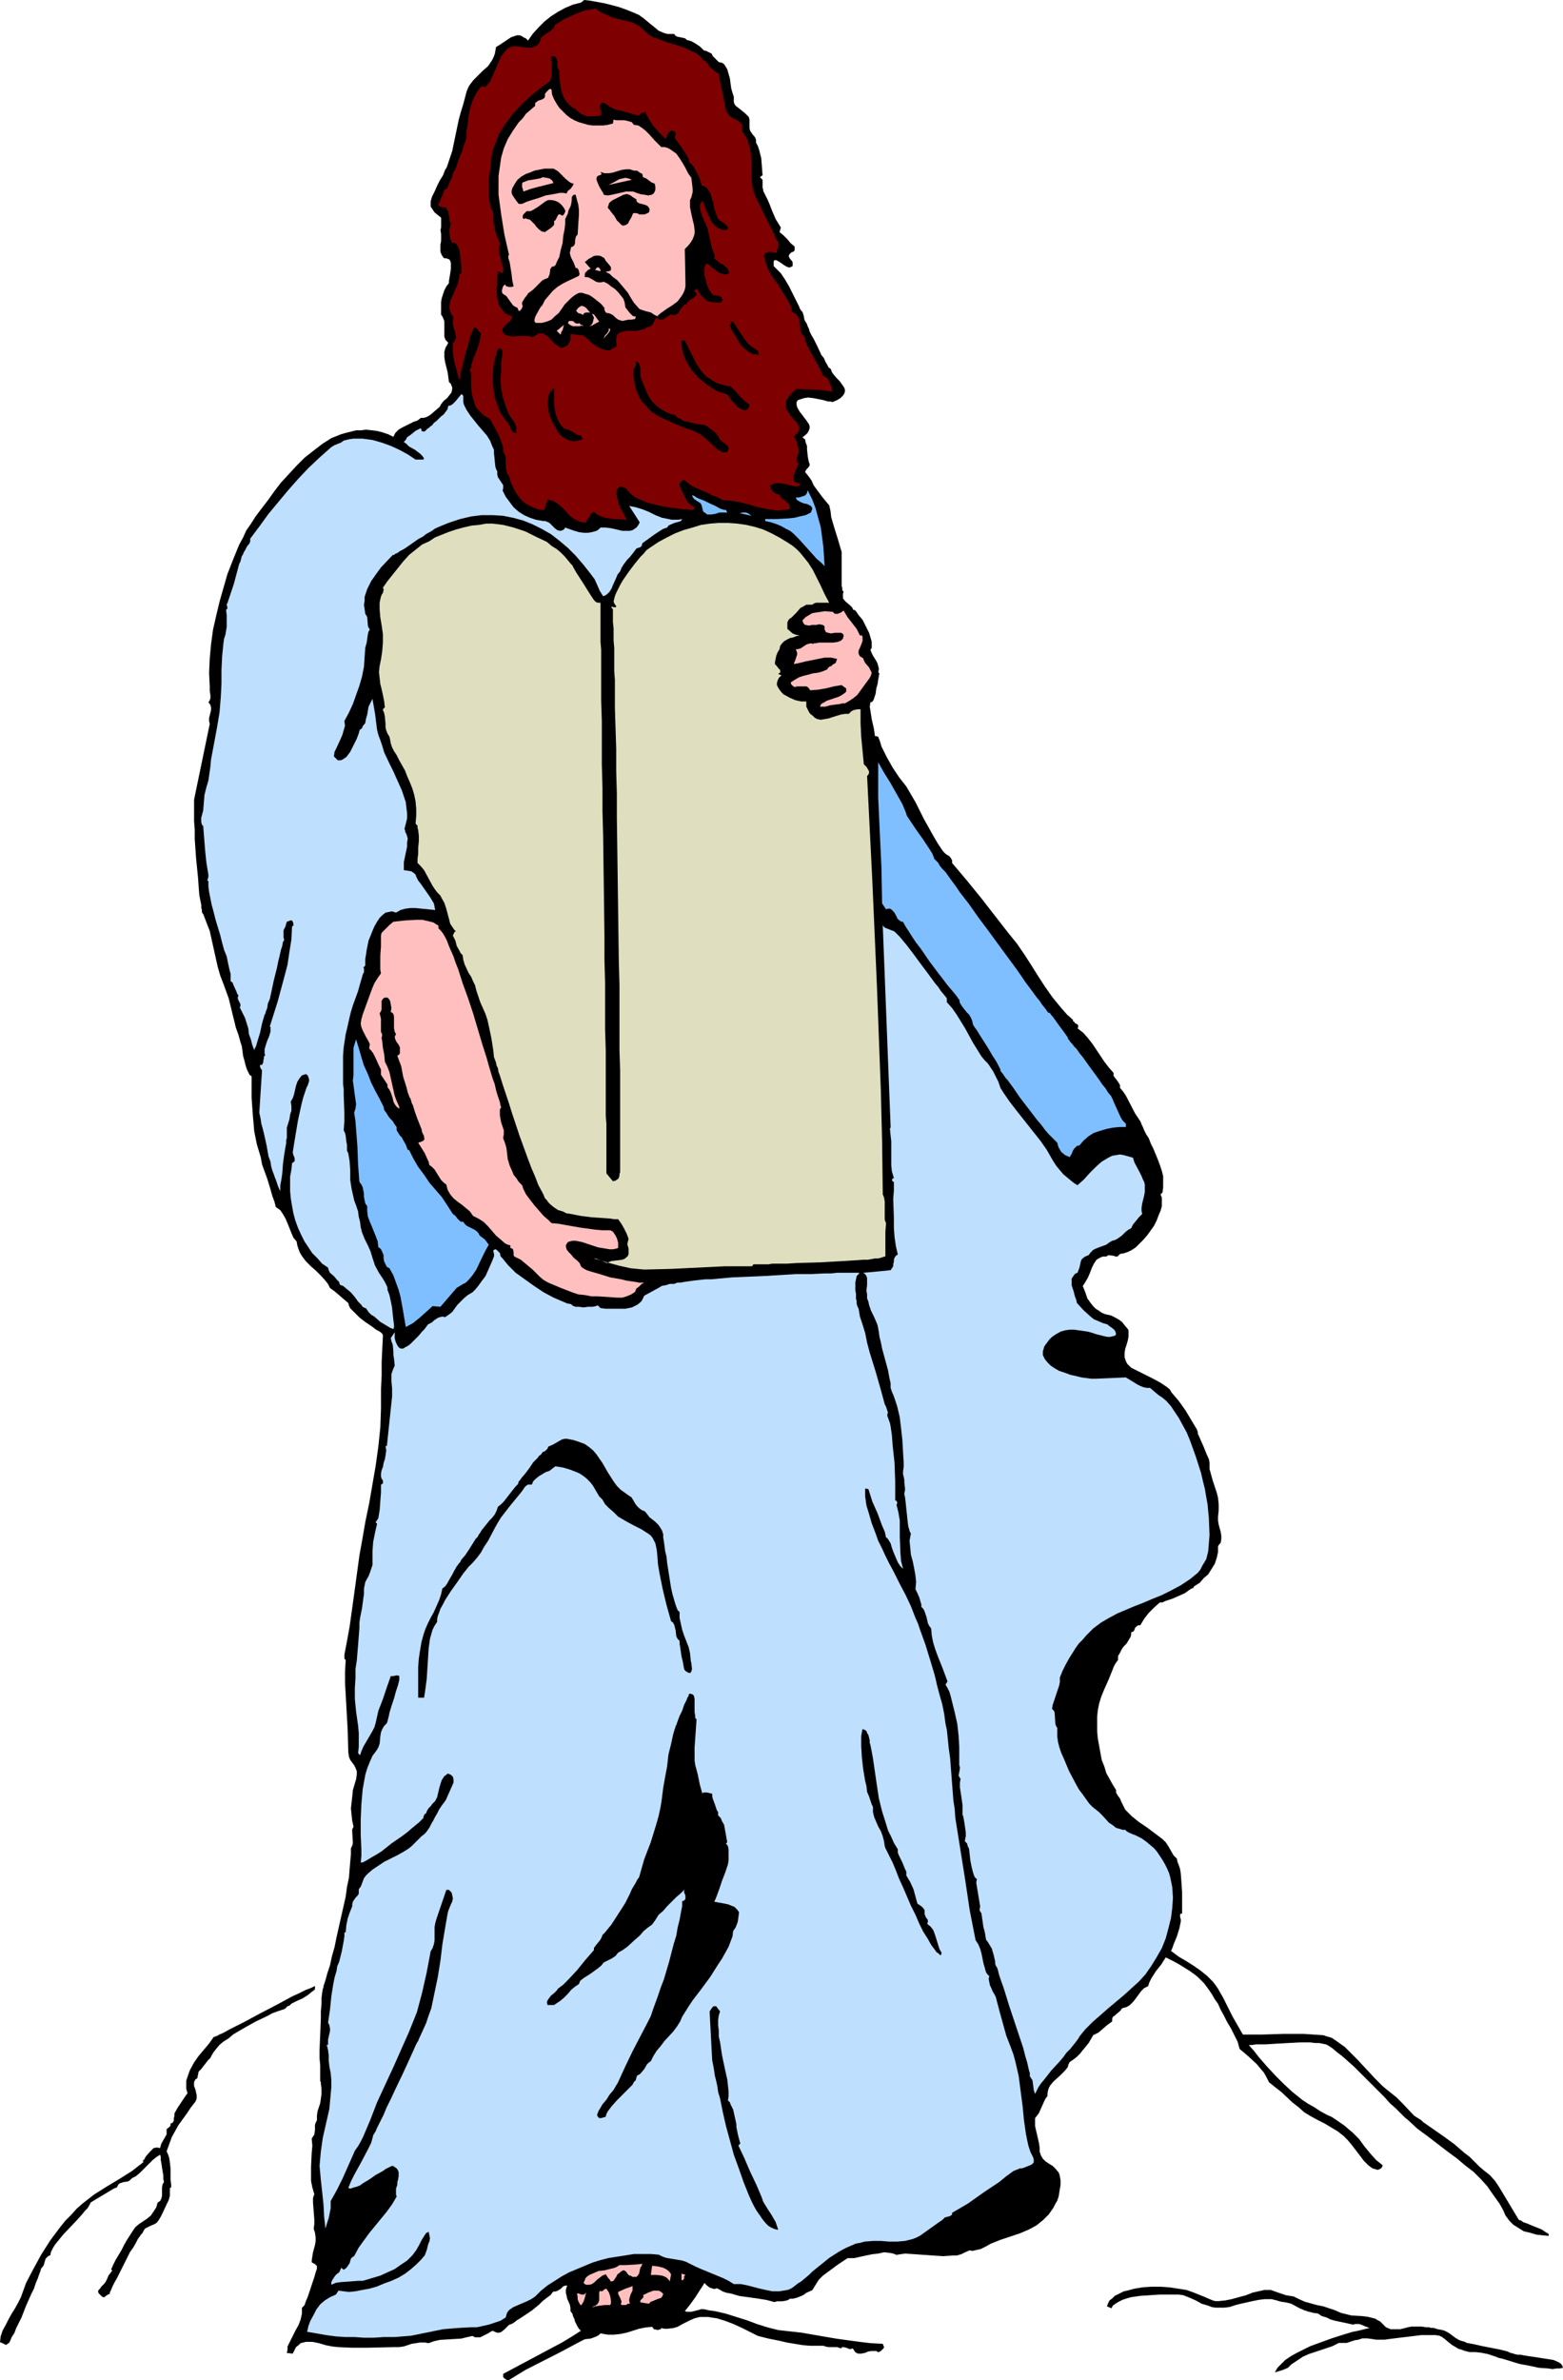 <?xml version="1.0" encoding="UTF-8" standalone="no"?>
<svg
   version="1.0"
   width="102.271mm"
   height="155.668mm"
   id="svg44"
   sodipodi:docname="Moses 10.wmf"
   xmlns:inkscape="http://www.inkscape.org/namespaces/inkscape"
   xmlns:sodipodi="http://sodipodi.sourceforge.net/DTD/sodipodi-0.dtd"
   xmlns="http://www.w3.org/2000/svg"
   xmlns:svg="http://www.w3.org/2000/svg">
  <sodipodi:namedview
     id="namedview44"
     pagecolor="#ffffff"
     bordercolor="#000000"
     borderopacity="0.25"
     inkscape:showpageshadow="2"
     inkscape:pageopacity="0.0"
     inkscape:pagecheckerboard="0"
     inkscape:deskcolor="#d1d1d1"
     inkscape:document-units="mm" />
  <defs
     id="defs1">
    <pattern
       id="WMFhbasepattern"
       patternUnits="userSpaceOnUse"
       width="6"
       height="6"
       x="0"
       y="0" />
  </defs>
  <path
     style="fill:#000000;fill-opacity:1;fill-rule:evenodd;stroke:none"
     d="m 166.766,8.403 0.162,0.323 0.485,0.323 0.808,0.162 0.808,0.162 0.485,0.162 0.323,0.323 1.131,0.323 1.131,0.646 0.97,0.646 0.97,0.97 0.646,0.162 0.646,0.323 0.646,0.323 0.323,0.646 0.485,0.485 0.485,0.485 0.485,0.485 0.808,0.162 0.485,0.323 0.323,0.485 0.485,0.808 0.323,1.131 0.323,1.131 0.323,2.424 0.323,1.131 0.323,0.97 v 0.808 0.485 l 0.162,0.485 0.323,0.485 0.646,0.485 0.808,0.646 0.808,0.646 0.646,0.646 0.323,0.323 0.162,0.646 v 0.485 0.808 0.808 l 0.162,0.646 0.646,0.97 0.323,0.323 0.323,0.485 0.162,0.485 v 0.646 l 0.485,0.97 0.323,0.97 0.485,1.939 0.162,2.101 0.162,2.101 -0.646,0.485 0.323,0.323 0.323,0.323 v 0.808 1.131 l 0.162,0.485 v 0.323 l 1.131,2.262 0.485,1.131 0.485,1.293 0.97,2.262 1.293,2.101 -0.323,1.131 0.97,0.808 0.97,0.97 0.808,0.97 0.97,0.808 v 0.323 0.323 0.323 l -0.323,0.323 -0.485,0.162 -0.323,0.323 -0.162,0.162 -0.162,0.485 0.162,0.323 0.162,0.323 0.323,0.323 0.323,0.485 v 0.485 0.485 l -0.323,0.162 -0.323,0.162 h -0.323 l -0.485,-0.162 -0.808,-0.485 -0.646,-0.485 -0.808,-0.485 -0.323,-0.162 h -0.162 -0.323 l -0.162,0.323 v 0.485 0.646 l 0.323,0.323 0.485,0.485 0.485,0.485 0.485,0.485 0.97,1.454 0.97,1.616 0.808,1.616 0.808,1.616 0.646,1.293 0.323,0.646 0.162,0.485 0.323,0.485 0.323,0.323 0.323,0.97 0.162,0.97 0.162,0.323 0.323,0.485 0.162,0.323 0.162,0.485 0.323,0.646 0.162,0.646 0.485,0.97 0.485,0.808 0.97,1.939 0.97,2.101 0.646,0.808 0.323,0.808 0.485,0.808 0.323,0.646 0.485,0.323 0.162,0.323 0.162,0.485 0.323,0.485 0.808,0.97 0.808,0.808 0.808,1.131 0.323,0.485 0.162,0.485 v 0.485 l -0.162,0.485 -0.323,0.485 -0.646,0.646 -0.808,0.485 -1.131,0.485 -0.485,-0.162 h -0.646 l -1.131,-0.323 -2.424,-0.485 -1.293,-0.162 -1.131,0.162 -0.485,0.162 -0.485,0.162 -0.485,0.162 -0.323,0.485 v 0.646 l 0.162,0.646 0.646,1.131 1.616,2.101 0.646,0.97 0.162,0.485 v 0.485 l -0.162,0.485 -0.323,0.646 -0.485,0.485 -0.808,0.646 0.646,0.485 0.162,0.808 0.323,0.808 v 0.808 l 0.162,1.616 0.162,0.97 0.162,0.646 0.162,0.485 v 0.323 l -0.323,0.485 -0.323,0.323 -0.162,0.162 -0.323,0.646 0.808,0.97 0.808,1.131 0.485,1.131 0.808,1.131 1.454,1.939 0.808,0.97 0.808,0.97 0.323,1.454 0.162,1.454 0.808,2.747 0.808,2.585 0.808,2.747 0.162,0.485 v 0.485 0.646 2.424 1.778 2.424 0.646 l 0.162,0.646 v 0.485 l 0.162,0.162 0.162,0.162 -0.162,0.485 v 0.323 0.808 l 0.323,0.485 0.485,0.485 0.97,0.808 0.485,0.485 0.323,0.646 h 0.323 l 0.323,0.323 0.323,0.485 0.323,0.485 0.97,1.131 0.808,1.616 0.808,1.616 0.485,1.616 0.162,0.646 v 0.808 0.646 l -0.323,0.485 0.323,0.808 0.323,0.646 0.808,1.293 0.323,0.646 0.162,0.646 0.162,0.646 -0.162,0.808 0.323,0.485 -0.162,0.162 v 0.323 l -0.162,0.808 -0.162,1.131 -0.323,1.131 -0.162,1.293 -0.323,0.97 -0.162,0.485 -0.162,0.323 -0.323,0.323 h -0.323 l -0.162,1.131 0.162,0.97 0.323,2.101 0.485,2.101 0.162,0.97 0.162,1.131 h 0.323 l 0.485,0.162 0.162,0.485 0.162,0.323 0.485,1.616 0.646,1.293 0.646,1.293 1.454,2.585 1.616,2.424 1.778,2.262 1.131,1.939 1.131,1.939 2.101,4.201 2.262,4.04 1.131,1.939 1.293,1.939 0.646,0.646 0.485,0.323 0.323,0.162 0.323,0.323 0.323,0.485 0.162,0.323 v 0.646 l 3.555,4.201 3.555,4.363 3.393,4.363 3.393,4.363 2.101,2.585 1.778,2.585 1.778,2.747 1.616,2.585 1.778,2.747 1.939,2.747 2.262,2.747 1.293,1.454 1.454,1.293 v 0.323 l 0.323,0.162 0.162,0.323 0.323,0.162 0.323,0.162 0.162,0.323 v 0.323 l -0.162,0.323 1.454,1.131 1.131,1.293 1.131,1.454 0.97,1.454 1.939,2.909 1.131,1.454 1.131,1.293 v 0.646 l 0.162,0.323 0.646,0.808 0.646,0.97 0.162,0.323 v 0.646 l 0.808,0.97 0.646,0.97 2.262,4.363 0.646,0.97 0.646,0.97 0.162,0.323 0.162,0.485 0.323,0.646 0.323,0.808 0.485,0.97 0.646,0.97 0.485,1.293 0.646,1.293 1.131,2.747 0.485,1.293 0.485,1.454 0.323,1.293 v 1.454 1.293 l -0.162,1.293 -0.485,0.485 0.323,0.808 v 0.97 1.131 l -0.323,1.131 -0.485,1.131 -0.485,1.293 -0.646,1.293 -0.808,1.131 -0.808,1.131 -0.97,1.131 -0.97,0.97 -0.97,0.97 -0.97,0.646 -0.97,0.485 -0.97,0.323 -0.97,0.162 -0.323,0.323 -0.323,0.323 h -0.485 l -0.323,-0.162 -1.131,-0.162 h -0.323 l -0.485,0.323 h -0.808 l -0.485,0.162 -0.646,0.323 -0.485,0.323 -0.646,0.97 -0.485,0.97 -0.485,1.293 -0.485,1.131 -0.646,1.131 -0.646,0.97 0.646,1.616 0.485,1.454 0.808,1.131 0.646,0.808 0.646,0.646 0.808,0.485 0.646,0.485 0.808,0.323 0.646,0.162 0.808,0.162 1.293,0.646 0.808,0.485 0.646,0.485 0.646,0.808 0.808,0.97 0.162,0.323 v 0.485 0.97 l -0.162,0.97 -0.323,1.131 -0.323,0.97 -0.162,0.97 v 1.131 l 0.162,0.485 0.162,0.485 0.323,0.646 0.485,0.485 0.485,0.485 0.646,0.323 1.616,0.808 1.616,0.808 1.616,0.808 1.778,0.97 1.454,0.97 0.808,0.646 0.485,0.808 1.778,2.101 1.616,2.262 1.454,2.424 1.454,2.424 v 0.162 l 0.162,0.323 v 0.485 l 0.323,0.646 0.485,1.131 0.646,1.454 0.646,1.616 0.646,1.454 0.162,0.808 v 0.646 0.485 0.485 l 0.808,2.909 0.97,2.909 0.323,1.293 0.162,1.616 v 1.454 l -0.162,1.616 v 0.97 l 0.162,0.97 0.485,1.778 0.162,0.97 v 0.808 l -0.162,0.97 -0.323,0.323 -0.323,0.485 v 1.454 l -0.323,1.454 -0.485,1.454 -0.808,1.293 -0.808,1.293 -1.131,0.97 -0.97,1.131 -1.293,0.808 -0.162,0.162 -0.162,0.323 -0.485,0.162 -0.485,0.323 -1.131,0.808 -1.454,0.646 -1.454,0.646 -1.454,0.485 -0.485,0.162 -0.646,0.323 h -0.323 -0.323 l -1.454,1.293 -1.293,1.293 -1.131,1.454 -0.97,1.616 h -0.485 l -0.323,0.162 -0.485,0.485 -0.162,0.485 -0.162,0.323 -0.323,0.162 -0.323,0.162 v 0.646 l -0.162,0.485 -0.485,0.808 -0.485,0.808 -0.646,0.646 -0.485,0.646 -0.485,0.97 -0.485,0.808 v 0.485 0.485 l -0.485,0.646 -0.485,0.808 -0.646,1.616 -0.646,1.616 -0.646,1.454 -0.646,1.454 -0.646,1.616 -0.485,1.616 -0.323,1.616 -0.162,1.616 v 1.778 1.778 l 0.162,1.778 0.323,1.778 0.323,1.778 0.323,1.778 0.646,1.616 0.485,1.616 0.808,1.454 0.808,1.454 0.808,1.293 v 0.323 0.323 l 0.485,0.808 0.485,0.646 0.323,0.808 0.485,0.97 0.485,0.97 0.808,0.808 0.808,0.808 1.778,1.454 1.939,1.293 1.939,1.454 1.939,1.454 0.808,0.808 0.646,0.97 0.646,1.131 0.646,1.131 0.323,0.323 0.485,0.485 0.162,0.808 0.323,0.808 0.323,0.97 0.162,1.131 0.162,2.101 0.162,2.424 v 2.101 3.232 h -0.323 l -0.162,0.162 v 0.323 0.323 l 0.162,0.646 v 0.323 0.162 l -0.162,0.808 -0.162,0.808 -0.646,2.101 -0.808,1.939 -0.323,0.97 -0.323,0.646 1.939,1.454 1.939,1.131 1.778,1.131 1.616,1.131 1.616,1.293 1.454,1.454 0.646,0.808 0.646,0.97 0.646,1.131 0.646,1.131 1.131,2.262 1.131,2.262 1.293,2.262 1.293,2.262 h 2.424 2.424 l 5.171,-0.162 h 5.009 l 2.424,0.162 2.424,0.162 0.97,0.323 1.131,0.323 0.97,0.646 1.131,0.808 1.131,0.808 0.97,0.97 2.262,2.262 2.101,2.262 2.101,2.262 0.97,0.97 0.97,0.97 0.97,0.808 0.808,0.646 1.616,1.293 1.454,1.454 2.909,3.07 0.485,0.323 1.293,0.808 0.485,0.485 5.333,3.717 2.424,1.778 2.424,2.101 1.293,0.97 1.131,1.131 1.293,1.293 1.131,0.97 1.454,1.131 1.293,1.454 0.97,1.454 0.97,1.616 0.97,1.616 1.939,3.232 0.97,1.616 0.162,0.162 h 0.323 l 0.646,0.485 0.485,0.162 0.485,0.162 1.131,0.485 2.424,0.97 0.97,0.646 0.808,0.485 v 0.485 l -1.616,-0.162 -1.454,-0.162 -1.616,-0.485 -1.454,-0.323 -1.293,-0.808 -1.293,-0.808 -0.97,-0.97 -0.485,-0.646 -0.485,-0.646 -0.646,-1.454 -0.808,-1.454 -0.808,-1.131 -0.808,-1.131 -1.454,-2.101 -1.616,-1.778 -1.778,-1.778 -2.101,-1.616 -2.101,-1.778 -1.131,-0.808 -1.293,-0.97 -4.848,-3.717 -2.424,-1.778 -2.262,-2.101 -0.808,-0.646 -1.131,-1.131 -1.131,-1.131 -1.454,-1.293 -1.293,-1.454 -1.454,-1.454 -3.07,-3.07 -3.07,-3.07 -1.454,-1.293 -1.454,-1.293 -1.293,-0.97 -1.131,-0.97 -0.97,-0.646 -0.323,-0.162 -0.323,-0.162 -0.808,-0.162 -0.808,-0.162 h -0.97 l -1.293,-0.162 h -2.586 l -2.909,0.162 -2.909,0.162 -2.586,0.162 h -1.293 -1.131 l -0.97,0.162 h -0.808 l 1.293,1.454 1.131,1.454 2.101,2.424 2.101,2.262 2.101,2.101 2.101,1.939 2.424,1.939 1.454,0.97 1.454,0.808 1.454,0.97 1.778,0.97 1.131,0.485 0.97,0.646 2.101,1.454 2.101,1.778 0.808,0.808 0.808,0.808 1.293,1.778 1.454,1.778 1.454,1.616 0.808,0.646 0.808,0.646 -0.162,0.485 -0.323,0.323 -0.323,0.162 -0.485,0.162 -0.485,-0.162 -0.646,-0.162 -0.485,-0.323 -0.646,-0.485 -1.131,-1.131 -0.97,-1.293 -2.101,-2.747 -0.97,-1.131 -0.485,-0.485 -0.485,-0.485 -1.454,-1.131 -1.616,-0.97 -1.616,-0.97 -1.616,-0.808 -1.778,-0.97 -1.616,-0.97 -1.454,-1.293 -1.454,-1.131 -2.747,-2.585 -1.454,-1.131 -1.616,-1.293 -0.646,-1.293 -0.646,-1.131 -0.97,-1.131 -0.808,-0.97 -2.101,-1.939 -2.101,-1.778 -0.485,-1.778 -0.808,-1.616 -0.808,-1.616 -0.97,-1.616 -0.808,-1.616 -0.808,-1.454 -0.646,-1.454 -0.808,-1.131 -0.646,-1.131 -0.646,-0.97 -1.293,-1.778 -0.808,-0.808 -0.808,-0.808 -0.808,-0.646 -1.131,-0.808 -1.293,-0.808 -1.293,-0.808 -1.454,-0.808 -1.939,-0.97 -1.131,1.778 -1.293,1.616 -1.131,1.778 -0.485,0.97 -0.323,0.97 -0.97,0.485 -0.808,0.808 -1.293,1.778 -0.646,0.808 -0.808,0.808 -0.808,0.485 -0.646,0.162 -0.485,0.162 -0.323,0.485 -0.323,0.323 -0.808,0.646 -0.323,0.323 -0.485,0.323 -0.162,0.485 v 0.646 l -1.131,0.808 -2.262,1.939 -0.646,0.323 -0.646,0.323 -1.131,1.939 -1.454,1.778 -0.646,0.808 -0.808,0.808 -0.808,0.646 -0.97,0.646 -0.323,0.646 -0.162,0.646 -0.808,0.97 -0.97,0.97 -1.778,1.616 -0.808,0.97 -0.323,0.646 -0.162,0.485 -0.162,0.808 v 0.646 l -0.485,0.646 -0.323,0.646 -1.293,2.909 -0.485,0.646 -0.485,0.646 v 0.97 0.97 l 0.485,2.101 0.485,2.101 0.162,1.131 v 0.97 l 0.162,0.485 0.162,0.485 0.485,0.808 0.646,0.646 0.97,0.646 0.808,0.485 0.808,0.808 0.646,0.808 0.162,0.323 0.162,0.646 0.162,0.97 v 1.131 l -0.162,0.97 -0.162,0.97 -0.162,0.97 -0.323,0.97 -0.485,0.808 -0.485,0.97 -1.131,1.616 -1.454,1.454 -1.616,1.293 -1.778,0.97 -2.262,0.97 -2.424,0.808 -2.424,0.808 -2.424,0.97 -1.131,0.646 -1.293,0.646 -1.454,0.323 -0.646,0.162 -0.646,-0.162 -1.131,0.485 -0.97,0.485 -1.131,0.323 h -1.131 l -2.262,0.162 -2.424,-0.162 -4.525,-0.323 -2.424,-0.162 -1.131,0.162 -0.97,0.162 -0.808,-0.323 -0.808,-0.162 -1.454,-0.162 -1.454,0.323 -1.454,0.162 -1.616,0.323 -1.454,0.323 -1.454,0.323 h -1.616 l -2.424,1.616 -2.424,1.778 -1.293,0.97 -0.97,0.97 -0.808,1.293 -0.808,1.293 -1.454,0.646 -0.646,0.485 -0.646,0.323 -1.293,0.485 -0.808,0.162 h -0.646 l -0.485,0.323 -0.485,0.162 -0.97,0.162 h -0.97 -0.323 l -0.485,0.162 h -0.323 l -0.485,-0.162 -0.646,-0.162 -0.646,-0.162 -0.97,-0.162 -0.97,-0.162 -2.262,-0.323 -2.424,-0.323 -2.262,-0.646 -0.97,-0.162 -0.97,-0.323 -0.808,-0.485 -0.646,-0.323 -0.485,0.162 h -0.323 l -0.97,-0.323 -0.646,-0.485 -0.646,-0.646 -0.485,0.808 -0.646,0.97 -1.131,1.778 -1.293,1.778 -1.293,1.616 0.485,0.162 h 0.485 0.646 l 0.646,-0.162 1.293,-0.323 0.485,-0.162 h 0.646 l 1.454,0.323 1.293,0.162 2.747,0.646 2.586,0.808 2.586,0.808 2.586,0.97 2.586,0.808 2.586,0.646 1.454,0.162 1.454,0.162 2.909,0.323 2.747,0.485 5.656,0.97 5.817,0.808 2.747,0.323 3.07,0.162 0.162,0.485 0.162,0.323 -0.162,0.323 -0.162,0.162 -0.485,0.485 -0.646,0.323 -0.485,-0.323 h -0.323 -0.97 l -0.808,0.162 -0.323,0.162 -0.485,0.162 -0.808,0.162 h -0.808 l -0.323,-0.162 -0.323,-0.162 -0.323,-0.485 -0.323,-0.485 -0.485,0.162 h -0.323 l -0.808,-0.323 -0.646,-0.162 h -0.323 l -0.323,0.323 -0.97,-0.323 h -1.131 -1.131 l -0.646,-0.162 -0.485,-0.162 h -0.646 -0.808 -1.778 l -1.939,-0.162 -1.939,-0.323 -1.939,-0.323 -2.101,-0.485 -1.616,-0.323 -0.808,-0.162 -0.646,-0.162 -1.939,-0.485 -1.939,-0.97 -1.939,-0.97 -2.101,-0.97 -2.101,-0.808 -2.101,-0.646 -1.131,-0.162 -0.97,-0.162 h -1.131 -0.97 l -1.293,0.323 -1.131,0.485 -0.97,0.485 -0.97,0.485 -1.131,0.646 -1.131,0.323 -1.454,0.162 h -0.646 l -0.808,-0.162 -0.162,0.323 h -0.323 l -0.323,0.162 -0.646,-0.162 h -0.323 l -0.485,-0.646 -1.616,0.162 -1.616,0.323 -3.07,0.97 -1.616,0.323 -1.454,0.162 h -1.616 l -0.97,-0.162 -0.808,-0.162 -0.485,0.485 -0.646,0.323 -1.293,0.485 -1.454,0.162 -0.646,0.323 -0.646,0.323 -4.525,2.424 -8.888,4.525 -2.101,1.293 -2.101,1.293 -0.485,-0.162 -0.485,-0.323 -0.323,-0.323 v -0.162 -0.323 -0.323 l 4.848,-2.585 4.848,-2.585 4.848,-2.585 2.424,-1.454 2.262,-1.454 -0.485,-0.485 -0.323,-0.485 -0.646,-1.293 -0.162,-0.646 -0.323,-0.646 -0.162,-0.646 -0.485,-0.646 v -0.808 l -0.162,-0.808 -0.646,-1.454 -0.162,-0.808 -0.162,-0.646 v -0.808 l 0.323,-0.97 h -0.485 l -0.485,0.162 -0.646,0.646 -0.808,0.485 -0.485,0.162 h -0.485 l -0.323,0.323 -0.323,0.485 -0.646,0.485 -0.646,0.485 -0.808,0.646 -0.808,0.808 -1.778,1.454 -1.939,1.293 -0.97,0.646 -0.808,0.485 -0.808,0.646 -0.646,0.323 -0.485,0.162 -0.323,0.323 -0.808,0.808 -0.808,0.646 -0.485,0.162 h -0.485 l -0.485,-0.162 -0.646,-0.323 -0.646,0.323 -0.485,0.323 -1.293,0.646 -0.646,0.323 h -0.646 -0.646 l -0.646,-0.323 -1.454,0.323 -1.293,0.323 -5.333,0.323 -1.454,0.323 -1.293,0.485 -0.97,-0.162 h -1.131 l -2.101,0.323 -1.939,0.646 -1.131,0.162 h -0.97 l -7.11,0.162 h -3.555 l -3.555,-0.162 -1.454,-0.162 -1.616,-0.323 -1.616,-0.485 -1.616,-0.323 h -0.808 -0.808 l -0.646,0.162 -0.646,0.162 -0.485,0.485 -0.646,0.485 -0.323,0.646 -0.485,0.97 -1.454,-0.162 0.162,-0.808 v -0.808 l 0.646,-1.293 1.293,-2.585 0.808,-1.454 0.485,-1.293 0.323,-1.454 v -0.646 -0.808 l 0.646,-0.646 v 0 l 0.323,-0.97 0.485,-1.131 0.808,-2.424 0.808,-2.424 0.323,-1.131 0.162,-0.485 0.162,-0.485 v -0.323 -0.323 l -0.485,-0.485 -0.646,-0.323 -0.162,-0.162 v -0.323 l 0.162,-1.131 0.162,-0.97 0.485,-1.778 0.162,-0.97 v -0.97 l -0.162,-1.131 -0.323,-0.97 0.162,-1.131 v -1.131 l -0.323,-4.201 v -1.131 l 0.323,-0.97 -0.485,-1.616 -0.323,-1.616 v -1.778 -1.778 l 0.162,-3.393 0.162,-1.778 -0.162,-1.778 0.323,-0.485 0.323,-0.485 0.162,-1.131 v -1.293 l 0.162,-0.485 0.323,-0.646 v -1.131 l 0.162,-1.131 0.323,-0.97 0.323,-0.97 0.162,-1.131 0.162,-1.131 v -1.293 l -0.162,-1.293 v -0.323 l -0.162,-0.323 v -1.131 -1.293 -1.454 l -0.162,-1.778 v -1.939 l 0.162,-3.878 0.162,-4.04 v -1.778 l 0.162,-1.778 v -1.454 l 0.162,-1.293 0.162,-0.97 0.162,-0.323 v -0.323 l 0.485,-1.454 0.485,-1.778 0.646,-1.939 0.485,-2.262 0.646,-2.262 0.485,-2.424 1.131,-5.009 1.131,-5.009 0.323,-2.424 0.485,-2.262 0.162,-2.101 0.162,-1.939 0.162,-1.778 v -1.454 l 0.323,-0.646 0.162,-0.646 -0.162,-2.747 v -0.646 l 0.323,-0.646 -0.323,-1.454 -0.162,-1.454 -0.162,-1.616 0.162,-1.454 0.162,-1.454 0.162,-1.616 0.808,-2.747 0.162,-1.131 v -0.808 l -0.323,-0.808 -0.323,-0.646 -0.97,-1.293 -0.323,-0.808 -0.162,-1.131 -0.162,-5.656 -0.323,-5.656 -0.323,-5.817 v -2.747 l 0.162,-2.909 -0.323,-0.323 v -0.323 -0.646 l 0.646,-3.393 0.646,-3.555 0.97,-6.948 0.97,-7.11 0.485,-3.555 0.646,-3.555 0.808,-4.686 0.97,-4.686 0.808,-4.686 0.808,-4.686 0.646,-4.686 0.485,-4.686 0.162,-4.686 v -4.848 l 0.162,-3.232 v -3.393 l 0.323,-6.625 -0.162,-0.323 -0.323,-0.323 -0.485,-0.323 -0.646,-0.323 -1.293,-0.97 -1.454,-0.97 -1.454,-1.131 -1.131,-1.131 -0.646,-0.646 -0.485,-0.485 -0.323,-0.646 -0.162,-0.646 -1.131,-0.97 -1.131,-0.97 -1.131,-0.97 -1.131,-0.808 -0.485,-0.97 -0.485,-0.646 -1.131,-1.293 -1.293,-1.293 -1.293,-1.131 -1.293,-1.293 -0.97,-1.293 -0.485,-0.808 -0.323,-0.808 -0.323,-0.97 -0.162,-0.97 -0.808,-0.97 -0.485,-1.131 -0.97,-2.424 -0.485,-1.131 -0.646,-1.131 -0.646,-0.97 -1.131,-0.808 -0.323,-1.293 -0.485,-1.293 -0.646,-2.262 -0.646,-2.101 -0.646,-1.778 -0.646,-1.778 -0.323,-1.778 -0.97,-3.232 -0.646,-3.232 -0.162,-1.939 -0.162,-1.778 -0.162,-2.262 -0.162,-2.262 v -2.424 -2.909 l -0.485,-0.323 -0.162,-0.323 -0.485,-0.97 -0.323,-0.97 -0.323,-1.293 -0.323,-1.131 -0.162,-1.293 -0.162,-1.131 -0.323,-0.97 -0.485,-1.778 -0.646,-1.778 -1.778,-7.272 -0.646,-1.778 -0.646,-1.778 -0.808,-2.101 -0.646,-2.262 -0.97,-4.363 -0.97,-4.363 -0.808,-2.101 -0.808,-2.101 -0.162,-0.162 -0.162,-0.323 v -0.485 l -0.162,-0.646 v -0.646 l -0.162,-0.808 -0.323,-1.616 -0.162,-2.101 -0.162,-2.262 -0.485,-4.848 -0.323,-4.686 v -2.262 l -0.162,-2.101 v -1.939 -3.07 -0.323 l 1.939,-9.372 1.939,-9.372 -0.162,-0.646 v -0.808 l 0.323,-1.293 0.162,-0.646 v -0.646 l -0.162,-0.646 -0.485,-0.646 0.323,-0.485 0.162,-0.485 v -0.808 l -0.162,-0.97 v -1.131 l -0.162,-3.393 0.162,-3.555 0.323,-3.555 0.485,-3.555 0.808,-3.555 0.808,-3.393 0.97,-3.393 0.97,-3.393 1.454,-3.717 1.454,-3.555 0.97,-1.778 0.808,-1.778 1.131,-1.616 1.131,-1.778 1.454,-1.939 1.616,-2.101 1.616,-2.262 1.616,-2.101 1.939,-2.101 1.939,-2.101 1.939,-1.939 2.262,-1.778 2.101,-1.616 2.262,-1.454 2.424,-0.97 1.131,-0.323 1.293,-0.323 1.293,-0.323 h 1.293 l 1.131,-0.162 1.454,0.162 1.293,0.162 1.293,0.323 1.454,0.485 1.293,0.646 0.323,-0.646 0.162,-0.323 0.808,-0.808 0.808,-0.485 0.97,-0.485 0.97,-0.485 0.97,-0.485 0.97,-0.323 0.808,-0.646 h 0.646 l 0.646,-0.162 0.646,-0.323 0.485,-0.323 1.131,-0.97 1.131,-0.97 0.323,-0.646 0.646,-0.808 0.808,-0.646 0.646,-0.808 0.485,-0.646 0.162,-0.808 v -0.485 l -0.162,-0.323 -0.162,-0.485 -0.485,-0.485 -0.162,-1.293 -0.162,-1.131 -0.323,-1.293 -0.323,-1.293 -0.162,-1.131 v -1.293 l 0.323,-1.131 0.323,-0.485 0.323,-0.646 -0.323,-0.323 -0.323,-0.323 -0.323,-0.808 v -0.97 -0.97 -0.97 -0.97 l -0.323,-0.808 -0.162,-0.323 -0.323,-0.485 v -2.101 -0.97 l 0.162,-0.97 0.323,-0.97 0.323,-0.97 0.485,-0.97 0.646,-0.808 v -0.162 -0.323 l 0.162,-0.97 0.162,-0.97 0.162,-1.131 v -0.97 -0.485 l -0.162,-0.485 -0.162,-0.323 -0.323,-0.162 -0.485,-0.162 h -0.485 l -0.323,-0.323 -0.323,-0.485 -0.323,-0.808 v -0.808 -0.97 l 0.162,-0.808 V 58.658 57.85 l -0.162,-0.97 0.162,-0.646 v -0.808 -1.616 l -0.808,-0.646 -0.808,-0.646 -0.646,-0.97 -0.323,-0.485 V 50.578 50.255 49.77 l 0.323,-1.131 0.646,-1.293 0.646,-1.454 0.646,-1.293 0.808,-1.293 0.485,-1.293 0.323,-0.485 0.162,-0.323 0.646,-1.939 0.646,-1.939 0.808,-3.878 0.808,-3.878 0.485,-1.778 0.646,-2.101 0.808,-3.07 0.323,-0.808 0.323,-0.646 0.97,-1.293 1.293,-1.293 1.131,-1.131 1.293,-1.131 0.97,-1.454 0.323,-0.646 0.323,-0.808 0.162,-0.808 0.162,-0.97 0.808,-0.485 0.97,-0.646 0.97,-0.646 0.97,-0.646 0.97,-0.323 0.485,-0.162 h 0.646 l 0.485,0.162 0.485,0.323 0.646,0.323 0.485,0.485 1.131,-1.616 1.454,-1.616 1.454,-1.454 1.616,-1.293 1.778,-1.131 1.778,-0.97 1.939,-0.808 1.939,-0.485 L 144.466,0 v 0 l 1.454,0.162 1.778,0.323 1.778,0.323 1.939,0.485 1.778,0.485 1.778,0.646 1.616,0.646 1.454,0.646 1.131,0.808 0.97,0.808 0.97,0.808 0.808,0.646 0.97,0.808 1.131,0.485 0.485,0.162 0.646,0.162 h 0.808 z"
     id="path1" />
  <path
     style="fill:#7f0000;fill-opacity:1;fill-rule:evenodd;stroke:none"
     d="m 174.038,15.028 h 0.323 l 0.323,0.323 0.485,0.646 0.323,0.646 0.323,0.162 0.323,0.162 0.162,0.323 0.162,0.162 0.97,0.646 0.323,0.162 v 0.323 l 1.778,8.564 0.162,0.485 0.323,0.485 0.485,0.646 0.808,0.485 0.323,0.162 0.485,0.162 0.646,0.485 0.485,0.485 0.323,0.323 v 0.485 0.485 0.646 l 0.485,0.808 0.646,0.97 0.323,0.97 0.323,0.97 0.323,1.778 0.162,1.778 v 1.939 1.939 l 0.162,1.939 0.323,1.778 0.162,0.323 0.162,0.485 0.323,0.646 0.323,0.808 0.485,0.808 0.485,1.131 2.262,4.525 0.485,0.97 0.485,0.97 0.323,0.97 0.485,0.646 0.162,0.485 0.162,0.323 -0.646,2.101 -0.808,-0.162 -0.808,-0.162 -0.323,0.162 h -0.485 l -0.323,0.323 -0.323,0.323 0.162,0.97 0.323,0.97 0.323,0.97 0.323,0.808 0.97,1.778 1.293,1.616 0.97,1.616 1.131,1.778 0.97,1.778 0.323,0.808 0.162,0.97 0.485,0.323 0.485,0.162 0.162,0.323 0.323,0.323 0.323,0.808 0.162,0.97 0.162,1.778 0.323,0.808 0.323,0.323 0.323,0.323 0.323,1.293 0.485,1.131 1.293,2.424 1.293,2.262 0.646,1.293 0.485,1.131 0.485,0.323 0.485,0.323 0.485,0.485 0.162,0.485 0.485,1.131 0.323,1.293 -2.262,-0.323 -2.262,-0.162 -4.525,-0.162 -0.485,0.485 -0.646,0.646 -0.808,0.97 -0.323,0.485 -0.162,0.485 v 0.808 0.808 l 0.162,0.485 0.323,0.485 0.646,0.97 0.646,0.808 0.808,0.808 0.485,0.808 0.162,0.485 v 0.323 l -0.162,0.485 -0.162,0.485 -0.485,0.323 -0.485,0.646 0.646,1.131 0.323,1.293 0.162,0.646 v 0.808 l -0.162,0.646 -0.323,0.485 v 0.97 l 0.162,0.323 0.162,0.162 0.162,0.162 -0.485,1.131 -0.485,1.131 -0.162,0.646 -0.162,0.485 0.162,0.646 0.162,0.485 1.293,0.485 v 0.485 l -0.97,0.162 -0.97,-0.162 -1.939,-0.485 -0.97,-0.162 h -0.97 l -0.808,0.162 -0.323,0.162 -0.485,0.323 0.323,0.808 0.485,0.646 0.646,0.485 0.485,0.162 h 0.323 l 0.323,0.485 0.323,0.485 0.485,0.323 0.485,0.323 0.485,0.485 0.323,0.323 0.162,0.485 0.162,0.646 -1.131,0.323 h -0.97 l -1.131,0.162 -0.97,-0.162 -2.101,-0.323 -2.101,-0.485 -2.101,-0.646 -1.939,-0.485 -2.101,-0.323 -2.101,-0.162 -1.131,-0.646 -1.293,-0.485 -1.293,-0.646 -1.131,-0.485 -2.586,-1.131 -1.131,-0.808 -0.97,-0.808 h -0.323 l -0.162,0.162 -0.323,0.323 -0.323,0.485 v 0.485 l 0.646,1.454 0.808,1.616 0.323,0.646 0.485,0.646 0.646,0.485 0.808,0.485 -0.323,0.646 h -0.646 l -0.97,-0.162 h -0.97 l -1.131,-0.162 -2.424,-0.323 -2.586,-0.485 -2.586,-0.646 -1.131,-0.485 -1.131,-0.485 -0.97,-0.485 -0.808,-0.646 -0.646,-0.646 -0.646,-0.808 -0.485,-0.162 -0.323,-0.162 h -0.162 l -0.485,-0.162 -0.162,0.162 -0.323,0.162 -0.323,0.485 v 0.323 l -0.162,0.485 0.162,0.485 0.162,1.131 0.323,1.131 0.485,1.131 0.646,1.131 0.485,0.97 0.323,0.646 -2.101,-0.162 h -1.131 l -0.97,-0.162 -1.131,-0.162 -0.97,-0.323 -0.97,-0.485 -0.808,-0.646 -0.323,0.162 -0.323,0.162 -0.485,0.808 -0.162,0.323 -0.323,0.323 -0.323,0.808 h -0.808 l -0.808,-0.162 -0.646,-0.323 -0.646,-0.323 -1.131,-0.808 -0.97,-1.131 -0.97,-0.97 -1.131,-0.97 -1.131,-0.646 -0.646,-0.162 -0.646,-0.162 -0.808,2.585 h -0.808 l -0.808,-0.162 -0.808,-0.323 -0.808,-0.323 -1.454,-0.808 -1.131,-0.97 -0.97,-1.293 -0.808,-1.454 -0.646,-1.454 -0.485,-1.616 -0.485,-0.646 -0.162,-0.808 -0.162,-0.646 v -0.808 -1.616 l -0.162,-0.646 -0.485,-0.808 v -1.131 l -0.323,-0.97 -0.323,-0.97 -0.485,-1.131 -2.101,-3.878 -0.808,-0.485 -0.808,-0.485 -0.646,-0.646 -0.646,-0.646 -0.485,-0.485 -0.323,-0.808 -0.485,-1.454 -0.323,-1.454 -0.162,-1.778 v -1.616 -1.778 l -0.323,-0.162 v -0.162 -0.162 l 0.162,-0.323 0.162,-0.323 0.162,-0.323 -0.162,-0.162 0.323,-0.97 0.323,-0.97 0.808,-1.939 0.646,-1.939 0.162,-1.131 0.162,-0.97 -0.485,-0.485 -0.323,-0.485 -0.485,-0.485 h -0.162 -0.323 l -0.162,0.485 -0.162,0.485 -0.323,0.646 -0.323,0.97 -0.485,1.939 -0.646,2.101 -0.485,1.939 -0.162,0.97 -0.323,0.97 -0.162,0.808 -0.162,0.646 v 0.485 0.323 l -0.162,0.162 -0.646,-2.262 -0.646,-2.262 -0.323,-2.262 v -1.131 -1.131 l 0.323,-0.323 0.162,-0.323 0.162,-0.323 0.162,-0.485 -0.162,-0.808 -0.162,-0.808 -0.323,-0.97 -0.162,-0.808 v -0.808 l 0.162,-0.808 -0.485,-0.646 -0.323,-0.808 -0.162,-0.646 v -0.646 l 0.162,-1.293 0.646,-1.293 0.485,-1.293 0.646,-1.293 0.323,-1.293 0.162,-0.646 v -0.808 l 0.485,-0.162 v -0.485 -0.323 -1.131 l -0.162,-1.293 -0.162,-1.293 -0.162,-1.293 -0.162,-0.485 -0.323,-0.485 -0.162,-0.323 -0.323,-0.323 -0.323,-0.162 h -0.323 l -0.162,0.162 -0.485,-1.131 -0.162,-1.293 v -1.131 l 0.162,-0.646 0.162,-0.646 -0.162,-0.323 -0.162,-0.485 v -0.646 l -0.162,-0.485 -0.162,-1.131 -0.323,-0.323 -0.162,-0.485 -0.646,-0.162 h -0.485 l -0.646,-0.323 -0.162,-0.162 v -0.323 -0.162 l 0.323,-0.323 0.162,-0.485 0.162,-0.485 0.485,-0.97 0.323,-1.131 h 0.162 l 0.323,-0.162 0.323,-0.323 0.162,-0.485 0.162,-0.485 0.162,-0.323 0.323,-0.646 0.323,-0.646 0.162,-0.808 0.808,-1.616 0.646,-1.939 0.808,-1.939 0.485,-1.616 0.323,-0.808 0.162,-0.646 0.162,-0.485 v -0.323 -1.293 l 0.323,-1.778 0.162,-1.616 0.323,-1.778 0.485,-1.778 0.646,-1.454 0.808,-1.454 0.485,-0.646 0.485,-0.485 0.485,0.162 h 0.323 l 0.485,-0.323 0.323,-0.485 0.485,-0.485 0.323,-0.808 0.808,-1.778 0.808,-1.939 0.808,-1.778 0.646,-0.808 0.485,-0.646 0.485,-0.485 0.646,-0.323 0.97,-0.162 h 0.97 l 1.131,0.162 0.97,0.162 h 1.131 l 0.97,-0.323 0.323,-0.162 0.323,-0.323 0.323,-0.323 0.323,-0.646 0.162,-0.646 0.485,-0.485 1.131,-0.808 0.646,-0.323 0.485,-0.485 0.485,-0.485 0.162,-0.646 2.424,-1.454 2.424,-1.131 2.586,-0.97 2.747,-0.485 0.485,0.485 0.808,0.485 1.454,0.646 1.454,0.646 3.232,0.808 1.454,0.323 1.293,0.646 0.485,0.323 0.646,0.485 0.808,0.808 0.97,0.808 0.97,0.646 1.131,0.323 2.101,0.808 2.101,0.646 2.101,0.646 1.778,0.808 0.97,0.485 0.97,0.485 0.808,0.808 z"
     id="path2" />
  <path
     style="fill:#000000;fill-opacity:1;fill-rule:evenodd;stroke:none"
     d="m 162.08,78.695 -0.323,0.808 -0.323,0.646 -0.323,0.323 -0.162,0.162 -0.485,0.162 -0.646,0.162 -0.323,0.323 -0.646,0.162 -1.293,0.323 h -1.454 -1.293 l -0.646,0.162 -0.485,0.162 -0.485,0.162 -0.485,0.323 -0.162,0.485 -0.162,0.646 v 0.808 l 0.162,0.97 -0.646,0.485 -0.646,0.323 -0.485,0.323 h -0.646 l -0.646,-0.162 -0.646,-0.162 -1.293,-0.646 -1.131,-0.808 -0.97,-0.97 -0.485,-0.323 -0.323,-0.323 -0.323,-0.162 -0.162,-0.162 -3.07,-0.323 v 1.454 l -0.323,0.646 -0.323,0.646 -0.646,0.323 -0.646,0.323 h -0.485 l -0.485,-0.323 -0.485,-0.323 -0.485,-0.323 -0.97,-0.97 -0.808,-0.97 -0.646,-0.323 -0.485,-0.323 h -0.485 -0.646 l -0.646,0.485 -0.808,0.485 -0.808,-0.323 h -0.97 -2.101 l -0.97,0.162 -0.808,-0.162 -0.808,-0.162 -0.646,-0.323 -0.162,-0.323 -0.162,-0.323 v -0.323 -0.323 l 0.323,-0.485 0.485,-0.485 0.485,-0.485 0.646,-0.485 0.323,-0.646 0.162,-0.485 -0.808,-0.323 -0.808,-0.323 -0.485,-0.485 -0.485,-0.646 -0.485,-0.646 -0.323,-0.646 -0.162,-0.808 -0.162,-0.808 -0.162,-1.778 0.162,-1.778 v -1.616 l 0.162,-1.293 1.131,0.485 0.162,-0.485 v -0.97 l -0.323,-0.808 -0.162,-0.808 -0.162,-0.808 -0.323,-0.808 v -0.808 -0.97 l 0.162,-0.97 -0.808,-1.778 -0.485,-1.778 -0.323,-1.939 v -1.939 l -0.323,-0.646 -0.323,-0.808 -0.323,-1.616 -0.162,-1.778 v -1.939 -1.778 l 0.323,-1.939 0.162,-1.778 0.162,-1.454 0.323,-1.454 0.323,-1.293 0.646,-1.454 0.485,-1.454 0.808,-1.293 0.808,-1.293 0.97,-1.293 0.97,-1.293 2.262,-2.424 2.262,-2.101 2.424,-1.939 1.131,-0.808 1.131,-0.808 0.162,-0.646 0.162,-0.646 v -1.616 -1.616 l -0.162,-1.454 0.323,-0.162 h 0.485 l 0.485,0.323 0.162,0.323 0.162,0.646 v 1.293 l 0.162,0.485 0.323,0.485 v 1.293 l 0.162,1.454 0.162,1.454 0.323,1.293 0.485,1.293 0.808,1.131 0.97,0.97 0.485,0.323 0.646,0.323 0.646,0.646 0.646,0.485 0.646,0.323 0.808,0.323 h 0.97 0.808 l 1.616,-0.162 0.162,-0.485 v -0.485 l -0.323,-0.97 v -0.485 l 0.162,-0.485 0.323,-0.162 0.162,-0.162 h 0.323 l 0.97,0.646 0.97,0.646 1.131,0.485 0.97,0.162 2.262,0.646 2.262,0.646 0.323,-0.323 0.485,-0.323 0.808,-0.323 0.97,1.778 1.131,1.778 1.454,1.616 1.454,1.454 0.323,-0.323 0.162,-0.485 0.323,-0.646 0.323,-0.323 0.162,-0.162 h 0.323 l 0.646,0.162 0.162,0.162 0.162,0.162 v 0.485 l -0.162,0.485 v 0.323 l 0.162,0.323 0.97,1.293 0.97,1.454 0.97,1.454 0.323,0.808 0.162,0.646 0.646,0.646 0.485,0.646 0.808,1.454 0.646,1.454 0.485,1.616 0.646,0.162 0.485,0.323 0.323,0.323 0.323,0.485 0.485,0.97 0.323,1.293 0.323,0.646 v 0.646 l 0.323,1.293 0.485,1.293 0.162,0.485 0.323,0.485 0.646,0.485 0.485,0.323 0.323,0.162 0.646,0.646 0.162,0.323 v 0.323 l -0.162,0.162 -0.485,0.162 h -0.323 -0.323 l -0.646,-0.323 -0.808,-0.323 -0.646,-0.646 -0.646,-0.646 -0.808,-1.778 -0.808,-1.778 -0.646,-1.778 -0.323,0.485 -0.323,0.646 v 0.485 l 0.162,0.808 0.323,1.131 0.485,1.131 0.485,1.131 0.485,1.131 0.485,2.262 0.485,2.262 0.323,0.97 0.485,1.131 -0.162,0.646 0.485,0.485 0.485,0.323 0.646,0.485 0.646,0.323 0.485,0.485 0.485,0.323 0.323,0.646 0.162,0.646 -0.485,0.162 -0.323,0.162 -0.808,-0.162 -0.646,-0.162 -0.808,-0.485 -0.646,-0.485 -0.646,-0.485 -0.646,-0.646 -0.646,-0.323 -0.162,0.323 -0.162,0.323 -0.162,0.485 v 0.485 1.131 l 0.323,1.293 0.323,1.293 0.485,1.131 0.646,0.97 0.323,0.323 0.323,0.162 h 0.646 l 0.646,0.162 0.485,0.323 0.323,0.646 -0.323,0.485 -0.323,0.162 h -0.646 -0.485 l -1.131,-0.162 -0.485,-0.162 h -0.485 l -1.454,-1.454 -0.646,-0.97 -0.485,-0.808 -0.646,0.808 0.323,0.162 0.162,0.162 0.162,0.162 v 0.323 l -0.323,0.323 -0.485,0.485 -0.323,0.162 -0.323,0.162 -0.485,0.485 -0.485,0.323 v 0.162 0.162 l -0.646,0.162 -0.323,0.485 -0.485,0.485 -0.646,1.131 -0.485,0.323 -0.485,0.162 h -0.323 l -0.485,-0.162 -0.323,0.162 -0.485,0.323 -0.808,0.485 -0.485,0.323 h -0.323 -0.485 l -0.323,-0.323 z"
     id="path3" />
  <path
     style="fill:#ffbfbf;fill-opacity:1;fill-rule:evenodd;stroke:none"
     d="m 162.726,78.21 v -0.323 l 0.323,-0.162 0.323,-0.323 0.485,-0.323 1.131,-0.808 1.293,-0.808 1.293,-0.97 0.97,-1.293 0.485,-0.808 0.323,-0.808 0.162,-0.808 v -0.97 l -0.162,-8.241 0.808,-0.808 0.646,-0.808 0.485,-0.808 0.323,-0.808 0.162,-0.646 v -0.808 l -0.162,-1.293 -0.323,-1.293 -0.323,-1.454 -0.323,-1.616 v -0.808 -0.97 l 0.323,-0.646 0.162,-0.646 0.162,-0.646 v -0.808 l -0.162,-1.454 -0.162,-1.293 -0.808,-1.131 -0.646,-1.293 -0.646,-1.131 -0.808,-1.293 -0.808,-1.131 -1.131,-0.808 -0.485,-0.323 -0.646,-0.323 -0.646,-0.162 h -0.808 l -0.808,-0.808 -0.808,-0.808 -1.454,-1.616 -0.808,-0.808 -0.808,-0.646 -0.97,-0.646 -1.131,-0.162 -0.485,-0.646 -0.485,-0.162 -0.646,-0.162 -0.646,-0.162 h -1.293 -0.808 l -0.646,-0.162 -0.162,0.97 -1.293,0.323 -1.131,0.162 h -1.293 -1.293 l -1.131,-0.162 -1.131,-0.323 -1.131,-0.323 -1.131,-0.485 -1.131,-0.646 -0.808,-0.646 -0.97,-0.97 -0.808,-0.808 -0.646,-0.97 -0.646,-1.131 -0.485,-1.131 -0.162,-1.293 -0.323,-0.162 -0.323,0.162 -0.323,0.323 -0.323,0.323 -0.323,0.485 v 0.646 l -0.162,0.323 -0.485,0.323 -0.485,0.162 -0.485,0.162 -0.485,0.323 -0.323,0.323 v 0.323 0.323 l -1.131,0.97 -1.131,0.97 -0.808,1.131 -0.97,0.97 -1.454,2.101 -1.293,2.101 -0.97,2.262 -0.646,2.262 -0.323,2.262 -0.323,2.262 v 2.262 2.424 l 0.323,2.424 0.323,2.424 0.808,5.009 1.131,5.009 -0.162,0.162 v 0.162 0.485 l 0.323,0.97 0.485,3.07 0.162,1.454 0.323,1.454 -0.485,0.162 h -0.646 l -0.646,-0.162 -0.162,-0.162 -0.162,-0.323 -0.485,0.485 -0.162,0.485 -0.162,0.646 0.162,0.646 0.485,0.323 0.485,0.323 0.808,1.131 0.808,1.131 0.485,0.323 0.646,0.323 0.323,0.808 0.323,-0.162 0.323,-0.323 0.162,-0.323 0.162,-0.485 -0.162,-0.323 v -0.485 l 0.162,-0.323 0.485,-0.808 0.646,-0.808 0.162,-0.323 0.646,-0.485 0.646,-0.485 1.131,-1.131 1.131,-1.131 0.646,-0.323 0.808,-0.323 0.162,-0.485 0.162,-0.323 0.162,-0.97 v -0.323 l 0.323,-0.485 0.162,-0.162 0.646,-0.162 0.323,-0.485 0.162,-0.485 0.646,-1.293 0.323,-1.616 0.485,-1.778 0.162,-1.778 0.323,-1.616 0.162,-1.454 v -0.646 -0.485 l 0.323,-0.646 0.323,-0.646 0.162,-0.808 0.323,-0.646 0.162,-0.323 0.162,-0.485 0.162,-1.131 v -0.646 l 0.162,-0.323 0.323,-0.323 h 0.323 0.162 l 0.323,1.293 0.323,1.131 0.162,1.293 v 1.131 l -0.162,2.424 -0.162,2.585 -0.323,0.323 -0.162,0.323 -0.162,0.97 v 0.485 l -0.162,0.485 -0.323,0.323 -0.485,0.162 -0.162,0.808 -0.162,0.646 0.162,0.646 0.162,0.485 0.646,1.293 0.485,1.293 h 0.323 l 0.323,0.323 0.162,0.485 0.162,0.646 -0.162,0.485 -2.747,1.293 -1.293,0.646 -1.293,0.808 -1.131,0.97 -0.97,1.131 -0.97,1.131 -0.646,1.293 -0.323,0.323 -0.323,0.485 -0.808,1.454 -0.323,0.646 -0.162,0.646 v 0.485 l 0.162,0.162 0.162,0.162 h 0.808 0.646 l 0.646,-0.162 0.646,-0.162 1.131,-0.485 0.808,-0.808 0.97,-0.808 0.808,-1.131 0.646,-0.97 0.808,-0.808 0.808,-0.808 0.808,-0.646 0.808,-0.485 0.485,-0.162 h 0.646 l 0.485,0.162 0.485,0.162 0.646,0.162 0.808,0.485 0.646,0.485 0.808,0.646 0.808,0.646 0.808,0.97 v 0.485 l 0.162,0.323 0.162,0.323 0.323,0.162 h 0.323 l 0.485,0.162 0.323,0.162 0.323,0.162 0.646,0.646 0.646,0.485 0.485,0.162 0.646,0.162 0.646,-0.162 0.808,-0.162 h 0.646 l 0.97,-0.162 0.162,-0.646 h -0.485 l -0.323,-0.162 -0.323,-0.323 -0.323,-0.323 -0.646,-0.808 -0.485,-0.646 -0.162,-1.131 -0.323,-0.97 -0.646,-0.808 -0.646,-0.808 -0.808,-0.808 -0.97,-0.646 -0.808,-0.646 -0.97,-0.485 -0.646,0.162 h -0.646 l -0.646,-0.162 -0.485,-0.323 -1.131,-0.646 -0.485,-0.162 h -0.646 v -0.485 -0.323 l 0.162,-0.323 0.162,-0.162 0.485,-0.485 0.646,-0.323 -1.454,-1.616 0.97,-0.808 0.646,-0.323 0.485,-0.323 0.646,-0.162 h 0.646 l 0.646,0.162 0.485,0.323 h 0.162 l 0.323,0.485 0.162,0.323 0.97,1.131 0.323,0.485 v 0.646 l -0.162,0.162 -0.323,0.162 h -0.323 l -0.485,0.162 0.97,0.485 0.646,0.646 0.646,0.485 0.646,0.485 0.97,1.131 0.808,0.97 0.808,0.97 0.646,1.131 0.808,1.293 1.131,1.293 0.323,0.323 0.485,0.162 0.97,0.323 1.293,0.323 0.485,0.323 0.485,0.323 z"
     id="path4" />
  <path
     style="fill:#ffbfbf;fill-opacity:1;fill-rule:evenodd;stroke:none"
     d="m 148.506,67.06 -1.293,-0.323 0.162,-0.323 0.162,-0.162 0.162,-0.162 h 0.323 l 0.162,0.162 0.162,0.162 0.162,0.323 z"
     id="path5" />
  <path
     style="fill:#ffbfbf;fill-opacity:1;fill-rule:evenodd;stroke:none"
     d="m 146.89,77.725 1.293,1.778 -0.646,0.323 -1.131,0.646 -0.646,0.162 0.485,-0.323 0.323,-0.485 0.162,-0.646 0.162,-0.646 -0.323,-0.646 -0.162,-0.323 -0.162,-0.162 -0.323,-0.162 h -0.485 -0.485 l -0.485,0.162 -0.323,0.485 -0.162,-0.162 -0.323,-0.162 -0.646,-0.162 -0.323,-0.323 -0.162,-0.162 v -0.162 l 0.323,-0.485 0.323,-0.323 0.323,-0.162 0.162,-0.162 h 0.323 l 0.485,0.162 0.485,0.323 0.808,0.97 0.646,0.485 z"
     id="path6" />
  <path
     style="fill:#ffbfbf;fill-opacity:1;fill-rule:evenodd;stroke:none"
     d="m 143.496,79.826 -0.162,0.162 0.162,0.162 0.162,0.162 h 0.323 l 0.323,0.323 -0.485,-0.162 -0.485,0.162 h -0.485 -0.485 -0.646 l -0.485,-0.162 -0.485,-0.323 -0.323,-0.323 0.323,-0.485 h 0.323 0.485 l 0.323,0.162 0.323,0.323 0.485,0.162 h 0.323 z"
     id="path7" />
  <path
     style="fill:#000000;fill-opacity:1;fill-rule:evenodd;stroke:none"
     d="m 181.309,79.503 1.131,1.778 1.293,1.939 0.646,0.97 0.646,0.808 0.808,0.646 0.97,0.646 0.646,0.485 0.162,0.485 v 0.162 0.323 l -0.646,-0.162 h -0.808 l -0.485,-0.323 -0.646,-0.323 -0.97,-0.808 -0.97,-0.97 -0.646,-1.131 -0.808,-1.293 -0.646,-1.131 -0.646,-1.293 h 0.162 l 0.162,-0.162 v -0.323 l 0.162,-0.323 h 0.162 z"
     id="path8" />
  <path
     style="fill:#ffbfbf;fill-opacity:1;fill-rule:evenodd;stroke:none"
     d="m 138.648,82.735 -0.97,-0.97 1.778,-1.454 -0.162,0.646 -0.162,0.646 -0.323,0.485 z"
     id="path9" />
  <path
     style="fill:#ffbfbf;fill-opacity:1;fill-rule:evenodd;stroke:none"
     d="m 150.929,81.28 -0.162,0.646 -0.485,0.646 -0.485,0.485 -0.485,0.646 0.162,-0.485 0.162,-0.323 0.485,-0.485 0.323,-0.485 0.162,-0.323 -0.162,-0.323 z"
     id="path10" />
  <path
     style="fill:#000000;fill-opacity:1;fill-rule:evenodd;stroke:none"
     d="m 169.351,84.189 0.97,1.939 0.97,1.939 0.97,1.939 1.131,1.616 0.646,0.808 0.646,0.646 1.778,1.131 0.808,0.485 1.131,0.323 1.131,0.323 1.131,0.162 1.131,1.131 1.131,1.293 1.131,1.131 1.293,0.97 -0.162,0.646 -0.323,0.485 -0.323,0.162 -0.323,0.162 -0.485,-0.162 -0.323,-0.162 -0.97,-0.485 -0.808,-0.97 -0.808,-0.808 -0.646,-0.97 -0.323,-0.323 -0.162,-0.162 -1.131,-0.323 -0.97,-0.323 -0.97,-0.485 -0.97,-0.646 -0.97,-0.646 -0.97,-0.808 -0.97,-0.808 -1.616,-1.778 -0.646,-0.97 -0.646,-1.131 -0.485,-0.97 -0.323,-0.97 -0.323,-1.131 -0.162,-1.131 v -1.131 z"
     id="path11" />
  <path
     style="fill:#000000;fill-opacity:1;fill-rule:evenodd;stroke:none"
     d="m 124.266,87.421 -0.323,2.101 v 2.262 l -0.162,2.262 0.162,2.101 0.485,2.262 0.646,2.101 0.323,0.808 0.485,1.131 0.485,0.808 0.646,0.808 0.323,0.646 0.323,0.808 v 0.646 0.97 l -0.485,-0.162 -0.323,-0.162 -0.162,-0.323 -0.323,-0.323 -0.323,-0.808 -0.323,-0.646 -0.808,-0.97 -0.646,-0.97 -0.646,-0.97 -0.485,-1.293 -0.323,-0.97 -0.485,-1.293 -0.162,-1.131 -0.162,-1.293 -0.162,-2.585 0.162,-2.424 0.162,-1.293 0.323,-1.131 0.323,-1.131 0.323,-0.97 0.323,-0.162 h 0.323 l 0.323,0.323 0.162,0.485 z"
     id="path12" />
  <path
     style="fill:#000000;fill-opacity:1;fill-rule:evenodd;stroke:none"
     d="m 166.927,102.61 0.646,0.646 0.808,0.323 0.646,0.485 0.808,0.162 1.454,0.323 0.646,0.162 0.808,0.162 1.454,0.162 0.646,0.323 0.646,0.485 0.646,0.485 0.808,0.646 0.646,0.808 0.485,0.97 0.323,0.162 0.323,0.323 0.808,0.646 0.323,0.323 0.323,0.323 v 0.323 l -0.162,0.485 -0.162,0.323 -0.323,0.162 h -0.485 -0.485 l -0.323,-0.323 -0.646,-0.323 -0.97,-0.808 -2.101,-1.939 -0.808,-0.646 -0.323,-0.323 -0.323,-0.162 -1.939,-0.97 -2.101,-0.646 -4.04,-1.778 -2.101,-0.97 -1.778,-1.131 -0.808,-0.808 -0.646,-0.808 -0.808,-0.808 -0.646,-0.97 -0.323,-0.808 -0.485,-0.97 -0.323,-1.131 -0.162,-0.97 -0.162,-1.131 -0.162,-0.97 0.162,-1.131 0.323,-0.808 h 0.162 v -1.131 l 0.485,0.162 0.323,0.323 0.162,0.485 0.162,0.485 v 1.293 0.485 0.485 l 0.646,1.616 0.646,1.616 0.646,1.454 0.97,1.454 1.131,1.131 1.293,0.97 1.616,0.808 0.808,0.323 z"
     id="path13" />
  <path
     style="fill:#000000;fill-opacity:1;fill-rule:evenodd;stroke:none"
     d="m 139.618,106.004 0.646,0.162 0.485,0.162 0.97,0.485 0.97,0.646 0.485,0.162 h 0.485 l 0.485,0.97 -0.646,0.162 -0.485,0.162 -1.131,0.162 -1.131,-0.162 -0.97,-0.485 -0.97,-0.646 -0.808,-0.97 -0.646,-1.131 -0.646,-1.131 -0.485,-1.131 -0.485,-1.293 -0.162,-1.293 -0.162,-1.293 0.162,-1.131 0.162,-0.97 0.646,-0.97 0.646,-0.646 v 1.293 1.454 1.293 l 0.162,1.454 0.323,1.293 0.485,1.293 0.646,1.131 0.485,0.485 z"
     id="path14" />
  <path
     style="fill:#bfdfff;fill-opacity:1;fill-rule:evenodd;stroke:none"
     d="m 122.974,116.507 v 0.808 l 0.162,0.646 0.323,0.485 0.646,0.97 0.323,0.485 v 0.646 0.323 l -0.162,0.323 0.808,1.616 0.97,1.293 0.97,1.293 1.293,1.131 1.293,0.808 1.454,0.646 1.454,0.485 1.778,0.323 h 0.485 l 0.485,0.162 0.646,0.323 0.646,0.646 0.646,0.646 0.646,0.485 0.646,0.162 h 0.162 l 0.485,-0.162 0.323,-0.162 0.323,-0.485 2.262,0.808 1.131,0.323 1.131,0.162 h 1.131 l 0.97,-0.162 1.131,-0.323 0.485,-0.323 0.485,-0.485 h 1.293 l 1.293,0.162 1.454,0.323 1.293,0.323 h 1.293 0.646 l 0.646,-0.162 0.485,-0.323 0.485,-0.323 0.485,-0.646 0.323,-0.646 -2.586,-4.04 1.616,0.323 1.616,0.485 1.616,0.646 1.616,0.808 1.616,0.646 1.616,0.323 0.808,0.162 h 0.808 0.97 l 0.808,-0.162 -0.323,0.485 -0.485,0.162 -1.131,0.323 -1.131,0.485 -0.323,0.162 -0.323,0.485 -0.97,0.323 -0.808,0.485 -1.454,0.97 -2.909,2.101 -0.162,0.646 -0.323,0.323 -0.485,0.162 -0.485,0.162 -0.485,0.646 -0.485,0.646 -0.646,0.808 -0.323,0.323 -0.323,0.323 -0.97,1.293 -0.485,0.808 -0.323,0.808 -0.646,0.808 -0.323,0.808 -0.808,1.778 -0.323,0.808 -0.485,0.808 -0.646,0.646 -0.485,0.323 -0.485,0.162 -0.808,-1.293 -0.646,-1.454 -0.646,-1.454 -0.97,-1.293 -1.778,-2.262 -1.939,-2.262 -1.939,-1.939 -2.101,-1.778 -2.101,-1.616 -2.262,-1.293 -2.262,-1.131 -2.424,-0.97 -2.424,-0.646 -2.424,-0.485 -2.586,-0.162 h -2.747 l -2.586,0.323 -2.747,0.646 -2.909,0.97 -2.747,1.131 -0.646,0.323 -0.646,0.485 -1.454,0.808 -0.808,0.646 -0.97,0.485 -1.616,1.131 -1.616,1.131 -0.808,0.485 -0.646,0.323 -0.646,0.485 -0.485,0.162 -0.323,0.323 h -0.323 l -2.909,3.07 -1.293,1.778 -1.131,1.616 -0.97,1.939 -0.323,0.97 -0.323,0.97 v 0.97 l -0.162,0.97 0.162,1.131 0.162,1.131 0.323,0.485 0.162,0.323 0.162,2.101 0.162,0.485 0.323,0.485 -0.323,0.485 -0.162,0.646 -0.323,2.262 -0.162,0.485 -0.162,0.646 -0.162,2.262 -0.162,2.424 -0.485,2.424 -0.646,2.262 -0.808,2.262 -0.808,2.262 -0.97,2.101 -1.131,2.101 0.162,1.131 -0.323,1.131 -0.323,1.131 -0.485,1.131 -0.97,2.101 -0.485,0.97 -0.162,1.131 0.485,0.485 0.485,0.485 h 0.646 l 0.485,-0.162 0.485,-0.323 0.485,-0.323 0.485,-0.646 0.485,-0.646 0.808,-1.616 0.808,-1.616 0.485,-1.293 0.162,-0.646 0.162,-0.323 0.485,-0.323 0.162,-0.485 0.646,-0.808 0.162,-0.97 0.323,-1.131 0.323,-1.939 0.485,-0.97 0.485,-0.97 0.646,3.717 0.485,3.878 0.323,1.293 0.485,1.293 0.485,1.454 0.485,1.616 1.454,3.07 0.808,1.616 0.646,1.454 1.454,3.232 0.485,1.454 0.485,1.454 0.162,1.454 0.162,1.293 v 1.293 l -0.323,1.293 -0.162,0.646 -0.162,0.646 0.162,0.323 v 0.323 l 0.323,0.646 0.162,0.485 0.162,0.646 -0.162,0.97 v 0.97 l -0.808,3.878 v 0.97 0.97 l 1.131,0.162 0.808,0.162 0.646,0.485 0.323,0.323 0.162,0.485 0.485,0.97 0.646,0.808 1.131,1.616 1.131,1.616 0.97,1.616 0.323,1.616 -4.848,-0.485 h -1.293 l -1.293,0.162 -1.131,0.323 -1.131,0.646 -0.97,-0.323 -0.808,0.162 -0.808,0.162 -0.808,0.646 -0.646,0.646 -0.646,0.97 -0.646,1.131 -0.485,1.131 -0.97,2.424 -0.485,2.424 -0.162,1.131 -0.162,0.97 v 0.97 0.646 l -0.485,0.485 0.162,0.162 v 0.485 0.485 l -0.323,0.646 -0.162,0.646 -0.485,1.616 -0.485,1.778 -1.293,3.555 -0.485,1.616 -0.162,0.646 -0.162,0.646 -0.323,1.454 -0.323,1.454 -0.323,1.293 -0.162,1.131 -0.323,2.101 -0.162,2.101 v 2.262 2.101 2.585 l 0.162,1.293 v 1.454 l 0.162,4.363 v 2.262 l -0.162,2.101 0.323,0.646 0.162,0.646 0.162,1.454 0.162,0.808 v 0.646 0.808 l 0.323,0.646 0.162,0.97 0.162,0.97 0.162,2.262 v 2.424 l 0.323,2.101 0.323,1.454 0.323,1.454 0.485,1.293 0.485,1.454 0.162,1.293 0.323,1.293 0.162,1.293 0.323,1.293 0.646,1.616 0.808,1.616 0.646,1.454 0.485,1.616 0.323,0.97 0.323,0.97 0.97,1.778 0.97,1.454 0.485,0.808 0.485,0.97 0.162,0.485 v 0.485 l 0.485,1.293 0.323,1.454 0.323,1.616 0.162,1.616 0.162,1.454 0.162,1.293 v 0.485 l -0.162,0.485 -0.808,-0.323 -0.808,-0.485 -1.616,-0.97 -1.454,-1.293 -0.808,-0.485 -0.646,-0.646 -0.646,-0.97 h -0.162 l -0.323,-0.162 -0.323,-0.162 -0.323,-0.485 -0.808,-0.808 -0.808,-1.131 -0.97,-1.131 -0.97,-0.808 -0.97,-0.808 -0.485,-0.162 -0.323,-0.162 -0.162,-0.646 -0.485,-0.485 -0.808,-0.97 -0.97,-0.808 -0.323,-0.646 -0.162,-0.646 -1.454,-0.97 -1.131,-1.293 -1.293,-1.293 -0.97,-1.454 -0.97,-1.454 -0.808,-1.616 -0.808,-1.778 -0.646,-1.778 -0.485,-1.778 -0.323,-1.778 -0.323,-1.939 -0.162,-1.778 v -1.778 -1.778 l 0.323,-1.778 0.162,-1.616 0.323,-0.162 0.323,-0.323 v -0.323 -0.323 l -0.162,-0.485 -0.162,-0.323 -0.162,-0.646 0.323,-2.101 0.323,-1.939 0.646,-3.878 0.808,-3.717 0.485,-1.939 0.646,-1.939 0.162,-0.485 0.323,-0.646 0.323,-0.97 v -0.485 l -0.162,-0.485 -0.162,-0.485 -0.485,-0.323 -0.485,0.162 -0.485,0.162 -0.646,0.808 -0.485,0.808 -0.323,0.97 -0.485,2.101 -0.323,0.97 -0.485,0.808 0.162,1.131 v 1.131 l -0.323,0.97 -0.162,1.131 -0.646,2.101 v 1.131 1.131 0.323 l -0.162,0.485 v 0.808 l -0.162,0.808 -0.162,0.97 -0.162,0.97 -0.323,2.424 -0.162,2.262 -0.162,1.131 -0.162,0.97 -0.162,0.808 v 0.646 0.485 0.323 l -0.162,-0.323 -0.162,-0.323 -0.323,-0.808 -0.323,-0.97 -0.162,-0.485 -0.162,-0.323 -0.162,-0.485 -0.162,-0.485 -0.323,-0.808 -0.323,-1.131 -0.162,-1.131 -0.485,-1.293 -0.485,-2.747 -0.646,-2.909 -0.323,-1.293 -0.323,-1.131 -0.162,-1.131 -0.162,-0.808 -0.162,-0.646 v -0.485 l 0.646,-10.019 v -0.162 l -0.162,-0.162 -0.162,-0.323 -0.162,-0.323 v -0.485 h 0.485 l 0.162,-0.323 0.162,-0.323 v -0.323 l 0.162,-0.808 v -0.323 l 0.323,-0.323 -0.162,-0.323 v -0.323 -0.808 l 0.323,-1.131 0.323,-0.97 0.485,-1.131 0.323,-1.131 v -0.808 -0.323 l -0.162,-0.162 1.939,-6.14 1.616,-5.979 0.808,-3.07 0.485,-3.232 0.485,-3.07 0.162,-3.232 0.323,-0.162 v -0.323 -0.323 l -0.162,-0.323 -0.162,-0.323 h -0.485 l -0.323,0.162 -0.485,0.162 -0.162,0.485 -0.162,0.646 -0.485,0.97 v 1.131 0.646 l 0.162,0.646 -0.323,0.485 -0.162,0.97 -0.323,0.97 -0.323,1.454 -0.323,1.293 -0.323,1.616 -0.808,3.232 -0.646,3.07 -0.323,1.454 -0.485,1.131 -0.162,1.131 -0.323,0.808 -0.162,0.646 -0.162,0.162 v 0 l -0.646,2.262 -0.485,2.262 -0.646,2.101 -0.323,1.131 -0.485,0.97 -0.485,-1.293 -0.323,-1.293 -0.485,-1.293 -0.162,-1.454 -0.808,-2.585 -0.646,-1.293 -0.646,-1.293 0.162,-0.323 v -0.485 l -0.323,-0.646 -0.323,-0.646 v -0.485 l 0.162,-0.323 -0.323,-0.485 -0.162,-0.485 -0.808,-1.778 -0.162,-0.485 -0.485,-0.323 v -0.808 -0.97 l -0.323,-1.293 -0.323,-1.454 -0.162,-0.808 -0.162,-0.808 -0.646,-1.616 -0.485,-1.778 -0.485,-1.939 -1.131,-3.717 -0.485,-1.939 -0.485,-1.778 -0.323,-1.616 -0.323,-1.616 -0.162,-1.293 v -1.293 l -0.162,-0.162 h -0.162 l 0.162,-0.323 0.162,-0.646 v -0.485 l -0.485,-2.909 -0.323,-3.07 -0.485,-6.14 -0.323,-0.162 v -0.162 l -0.162,-0.646 v -0.485 -0.485 l 0.485,-1.778 0.162,-1.939 0.162,-1.939 0.485,-1.939 0.485,-1.616 0.485,-3.393 0.162,-1.778 1.454,-7.756 0.646,-3.878 0.323,-3.878 0.162,-3.232 v -3.393 l 0.162,-3.393 0.162,-1.616 0.162,-1.616 0.162,-1.131 0.323,-0.97 0.323,-1.939 v -0.97 -0.97 -0.97 l -0.162,-1.293 0.162,-0.162 0.162,-0.162 v -0.323 l -0.162,-0.646 v -0.162 l 0.162,-0.162 0.808,-2.424 0.808,-2.424 0.646,-2.424 0.646,-2.424 0.323,-0.646 0.323,-1.293 0.323,-0.485 0.162,-0.485 0.323,-0.485 0.485,-0.97 0.646,-0.808 0.162,-0.485 v -0.646 l 2.424,-3.232 2.101,-2.909 2.424,-2.909 2.424,-2.909 2.424,-2.747 2.586,-2.747 2.747,-2.585 2.909,-2.585 0.808,-0.485 0.808,-0.323 0.808,-0.323 0.646,-0.485 1.293,-0.323 1.131,-0.162 h 1.131 1.131 l 2.424,0.323 2.262,0.646 2.262,0.808 2.101,0.97 2.101,1.131 1.939,1.293 h 0.646 0.485 0.485 0.323 l 0.162,-0.323 -0.485,-0.646 -0.485,-0.485 -1.293,-0.97 -1.454,-0.808 -0.646,-0.646 -0.646,-0.485 0.485,-0.485 0.323,-0.646 1.131,-0.808 0.97,-0.808 1.293,-0.646 0.162,0.323 v 0.323 l 0.323,0.162 h 0.485 l 0.323,-0.323 0.323,-0.323 0.485,-0.323 0.323,-0.323 0.323,-0.162 0.485,-0.646 0.646,-0.485 1.131,-1.131 0.646,-0.485 0.485,-0.646 0.485,-0.646 0.162,-0.808 0.646,-0.162 0.485,-0.323 0.646,-0.646 0.808,-0.97 0.646,-0.808 0.323,0.162 0.162,0.323 v 0.646 0.808 l 0.162,0.646 0.646,1.293 0.97,1.454 1.939,2.424 2.101,2.424 0.808,1.293 0.646,1.616 0.323,0.646 v 0.808 l 0.162,1.616 0.162,1.616 0.162,0.646 z"
     id="path15" />
  <path
     style="fill:#7fbfff;fill-opacity:1;fill-rule:evenodd;stroke:none"
     d="m 203.933,139.938 -0.97,-0.97 -0.97,-0.808 -1.454,-1.616 -1.454,-1.616 -1.454,-1.616 -1.454,-1.454 -0.808,-0.646 -0.97,-0.485 -1.131,-0.646 -1.131,-0.485 -1.454,-0.485 -1.454,-0.323 v -0.485 h 2.909 l 2.909,-0.162 1.454,-0.162 1.293,-0.323 1.454,-0.323 1.293,-0.646 0.162,-0.485 0.162,-0.323 v -0.323 l -0.323,-0.485 -0.323,-0.162 -0.646,-0.323 -0.808,-0.162 -0.808,-0.323 -0.808,-0.485 -0.162,-0.162 -0.162,-0.485 h 0.808 l 0.97,-0.323 0.485,-0.162 0.323,-0.323 0.162,-0.323 0.162,-0.646 1.131,2.262 0.808,2.101 0.646,2.424 0.646,2.262 0.323,2.424 0.323,2.424 z"
     id="path16" />
  <path
     style="fill:#7fbfff;fill-opacity:1;fill-rule:evenodd;stroke:none"
     d="m 179.532,126.041 0.323,0.646 h -0.97 -0.97 l -0.97,0.323 -0.97,0.162 h -0.808 -0.323 l -0.323,-0.323 -0.323,-0.162 -0.323,-0.323 -0.162,-0.646 -0.162,-0.646 -0.162,-0.485 -0.323,-0.323 -0.808,-0.485 -0.646,-0.485 -0.323,-0.485 -0.162,-0.323 h 0.323 l 0.323,0.162 0.485,0.323 0.646,0.323 1.293,0.485 1.293,0.646 1.454,0.646 1.131,0.646 0.485,0.162 0.485,0.162 h 0.323 z"
     id="path17" />
  <path
     style="fill:#7fbfff;fill-opacity:1;fill-rule:evenodd;stroke:none"
     d="m 185.834,127.495 -2.909,-0.646 0.808,-0.162 h 0.808 l 0.646,0.323 z"
     id="path18" />
  <path
     style="fill:#dfdfbf;fill-opacity:1;fill-rule:evenodd;stroke:none"
     d="m 205.064,148.987 h -0.97 -0.646 -0.97 -0.646 l -0.485,0.162 -0.485,0.323 h -0.808 -0.646 l -0.808,0.485 -0.646,0.323 -1.131,1.293 -1.131,1.131 -0.323,0.162 -0.323,0.323 -0.162,0.323 -0.162,0.323 v 0.808 0.808 l 1.293,1.131 0.808,0.323 0.97,0.162 -0.808,0.162 -0.808,0.323 -0.808,0.162 -0.646,0.323 -0.808,0.485 -0.485,0.485 -0.485,0.646 -0.162,0.808 -0.485,0.808 -0.323,0.808 -0.162,0.808 -0.162,0.808 v 0.485 l 0.323,0.323 0.646,0.808 0.323,0.323 v 0.485 0.162 l -0.323,0.162 -0.162,0.162 0.808,0.323 -0.646,0.646 -0.323,0.646 -0.162,0.646 v 0.485 l 0.323,0.646 0.323,0.485 0.485,0.646 0.485,0.485 1.454,0.808 1.454,0.646 1.454,0.323 h 0.646 0.646 v 0.646 0.646 l 0.323,0.646 0.323,0.646 0.323,0.485 0.646,0.485 0.485,0.485 0.646,0.323 0.808,0.162 0.97,-0.162 0.97,-0.162 0.97,-0.323 2.101,-0.646 0.97,-0.162 h 0.97 l 0.646,-0.646 0.646,-0.323 0.808,-0.162 h 0.808 v 3.393 l 0.162,3.393 0.323,3.393 0.323,3.393 0.646,0.646 0.485,0.808 0.162,0.323 v 0.323 l -0.162,0.485 -0.323,0.323 1.293,25.855 1.131,25.855 0.97,25.855 0.323,12.927 0.162,12.927 0.323,0.808 0.162,0.97 v 0.808 0.97 1.939 0.808 l 0.323,0.808 -0.162,2.101 v 1.939 2.101 2.101 h -0.162 l -0.485,0.162 -0.485,0.162 -0.646,0.162 h -0.808 l -0.808,0.162 -0.97,0.162 h -1.131 l -2.262,0.162 -2.586,0.162 -2.909,0.162 -2.747,0.162 -5.817,0.162 -2.586,0.162 h -2.424 -1.131 l -0.97,0.162 h -1.616 -0.808 -1.293 l -0.323,0.485 h -6.787 l -6.625,0.323 -6.625,0.323 -6.625,0.162 -1.778,-0.162 -1.616,-0.162 -1.454,-0.323 -1.454,-0.323 -2.909,-0.808 -1.616,-0.485 -1.616,-0.485 h 0.485 l 0.323,0.162 0.808,0.323 0.485,0.162 0.323,0.162 0.808,0.323 0.646,-0.323 0.485,-0.162 1.293,-0.162 1.293,-0.162 0.485,-0.162 0.485,-0.323 0.485,-0.485 0.162,-0.485 v -0.646 -0.646 l -0.323,-1.131 0.162,-0.646 0.162,-0.646 -0.485,-1.293 -0.646,-1.293 -0.646,-1.131 -0.808,-1.131 h -0.97 l -0.97,-0.162 -2.262,-0.162 -2.424,-0.162 -2.586,-0.323 -2.424,-0.485 -1.131,-0.162 -0.97,-0.485 -1.131,-0.323 -0.97,-0.646 -0.808,-0.646 -0.646,-0.646 -0.323,-0.485 -0.485,-0.485 -0.323,-0.808 -0.323,-0.646 -0.97,-1.778 -0.808,-2.101 -0.97,-2.262 -0.97,-2.585 -1.939,-5.333 -1.778,-5.333 -0.808,-2.585 -0.808,-2.424 -0.808,-2.424 -0.646,-2.101 -0.323,-0.808 -0.162,-0.97 -0.323,-0.646 -0.162,-0.808 -0.485,-1.293 -0.162,-1.616 -0.485,-3.07 -0.646,-3.07 -0.323,-1.454 -0.485,-1.454 -1.293,-2.909 -0.485,-1.454 -0.485,-1.454 -0.323,-1.293 -0.485,-0.97 -0.485,-1.131 -0.646,-0.97 -0.97,-2.101 -0.323,-1.131 -0.162,-1.131 -0.485,-0.485 -0.323,-0.646 -0.646,-1.131 -0.323,-1.293 -0.646,-1.293 0.162,-0.323 0.162,-0.323 0.162,-0.323 h 0.162 0.162 l -0.485,-0.485 -0.323,-0.485 -0.646,-0.97 -0.323,-1.293 -0.646,-2.424 -0.485,-1.454 -0.646,-1.131 -0.323,-0.646 -0.646,-0.646 -0.646,-0.808 -0.646,-0.97 -2.101,-3.878 -0.808,-0.97 -0.808,-0.808 v -0.485 -0.485 l 0.162,-1.293 v -1.454 l 0.162,-1.616 v -1.454 l -0.162,-1.293 -0.162,-0.646 v -0.485 l -0.323,-0.323 -0.162,-0.162 0.162,-1.939 v -1.778 l -0.162,-1.778 -0.323,-1.616 -0.485,-1.616 -0.646,-1.616 -0.646,-1.454 -0.485,-1.293 -1.454,-2.585 -0.646,-1.293 -0.646,-0.97 -0.485,-0.97 -0.323,-0.97 -0.162,-0.97 -0.162,-0.646 -0.485,-0.808 -0.323,-0.808 -0.162,-0.808 v -0.808 l -0.162,-1.778 -0.162,-0.808 -0.323,-0.808 v -0.162 l 0.485,-0.485 -0.162,-1.454 -0.323,-1.616 -0.323,-1.454 -0.323,-1.293 -0.162,-1.454 -0.162,-1.454 0.162,-1.454 0.323,-1.616 0.162,-0.97 0.162,-1.131 0.162,-2.101 v -2.101 l -0.323,-2.262 -0.162,-0.97 -0.162,-0.97 -0.162,-1.939 v -1.616 l 0.162,-0.808 0.162,-0.646 0.162,-0.485 0.323,-0.485 0.162,-0.646 v -0.323 l -0.162,-0.323 1.131,-1.616 1.293,-1.616 1.293,-1.616 1.293,-1.616 1.454,-1.616 1.616,-1.293 1.616,-1.293 1.778,-0.808 1.454,-0.97 1.616,-0.646 1.616,-0.646 1.939,-0.646 1.778,-0.485 2.101,-0.485 1.778,-0.162 1.778,-0.323 h 1.616 l 1.293,0.162 1.293,0.162 1.293,0.323 1.293,0.323 2.909,0.97 2.586,1.293 2.747,1.293 1.131,0.97 1.293,0.808 0.97,0.808 0.97,0.97 0.808,0.97 0.808,0.97 0.323,0.323 0.323,0.646 0.646,1.131 1.778,2.747 0.808,1.293 0.808,1.293 0.646,0.97 0.323,0.485 0.323,0.323 0.162,0.162 0.485,0.162 h 0.646 v 5.171 1.454 3.07 l 0.162,1.939 v 3.717 2.101 2.101 2.424 2.262 l 0.162,5.009 v 5.171 5.494 l 0.162,5.817 v 5.817 l 0.162,5.979 0.162,12.281 0.162,12.281 v 5.979 l 0.162,5.979 v 5.817 5.494 l 0.162,5.333 v 5.171 4.686 2.262 4.04 l 0.162,1.939 v 12.281 l 1.616,1.939 0.646,-0.162 0.485,-0.323 0.323,-0.323 0.162,-0.646 v -0.323 l 0.162,-0.485 v -2.424 -0.97 -10.988 -1.939 -8.888 l -0.162,-4.848 v -5.333 -5.333 -5.656 l -0.162,-5.656 -0.162,-11.796 -0.162,-12.119 -0.162,-11.796 v -5.656 l -0.162,-5.817 v -5.333 l -0.162,-5.171 -0.162,-5.009 v -4.686 -2.262 l -0.162,-2.101 v -2.101 -1.939 -1.778 l -0.162,-1.778 v -1.616 -1.454 l -0.162,-1.454 v -1.293 -0.97 -0.97 l -0.323,-0.323 v -0.323 l 0.646,0.162 h 0.323 l 0.162,-0.162 v -0.162 l -0.162,-0.162 -0.323,-0.485 -0.162,-0.485 0.162,-0.646 0.162,-0.646 0.323,-0.808 0.485,-0.97 0.485,-0.97 0.646,-1.131 1.454,-2.101 1.454,-1.939 1.454,-1.778 0.808,-0.808 0.646,-0.808 0.646,-0.485 0.485,-0.323 1.939,-1.293 2.101,-1.131 1.939,-0.97 2.101,-0.808 2.262,-0.646 2.101,-0.646 2.262,-0.323 2.101,-0.162 h 2.262 l 2.262,0.162 2.262,0.323 2.101,0.485 2.101,0.646 2.101,0.97 2.101,1.131 2.101,1.293 0.97,0.646 0.97,0.808 0.808,0.808 0.808,0.97 1.293,1.616 1.131,1.778 1.939,3.878 0.97,2.101 z"
     id="path19" />
  <path
     style="fill:#ffbfbf;fill-opacity:1;fill-rule:evenodd;stroke:none"
     d="m 212.659,157.067 h 0.485 l 0.162,0.323 v 0.323 0.808 l -0.323,0.808 -0.323,0.808 -0.323,0.646 v 0.808 l 0.162,0.323 0.162,0.323 0.323,0.162 0.485,0.323 0.162,0.485 0.323,0.646 0.97,1.131 0.323,0.646 0.323,0.646 -0.162,0.646 -0.162,0.323 -0.162,0.323 -3.07,4.201 -0.97,0.808 -0.97,0.646 -1.131,0.646 h -0.646 l -0.646,0.162 -1.293,0.162 -1.131,0.162 -1.131,0.323 h -0.646 -0.646 l 0.162,-0.485 0.323,-0.323 0.646,-0.323 0.485,-0.323 1.454,-0.485 1.454,-0.485 0.646,-0.323 0.485,-0.323 0.485,-0.323 0.323,-0.323 v -0.323 -0.485 l -0.485,-0.323 -0.646,-0.485 -1.939,0.323 -1.939,0.485 -1.939,0.323 -1.939,0.162 -0.323,-0.485 -0.323,-0.323 -0.323,-0.162 h -0.646 -0.485 -0.485 -0.808 l -0.323,0.162 h -0.162 l -0.485,-0.323 -0.323,-0.323 -0.162,-0.485 0.97,-0.646 1.131,-0.646 0.97,-0.323 1.293,-0.323 1.131,-0.323 1.293,-0.162 1.131,-0.323 1.131,-0.485 0.162,-0.323 0.323,-0.323 0.485,-0.162 0.323,-0.323 0.808,-0.485 0.162,-0.485 0.162,-0.485 -0.646,-0.162 -0.808,-0.162 h -1.616 l -1.616,0.323 -1.616,0.323 -1.616,0.323 -1.293,0.323 -0.646,0.162 h -0.323 l -0.323,0.162 -0.162,-0.162 0.323,-0.808 0.323,-0.97 0.162,-0.485 v -0.323 l -0.162,-0.485 -0.162,-0.485 h 0.485 l 0.646,-0.162 0.97,-0.646 0.485,-0.323 0.485,-0.162 0.646,-0.162 0.485,0.162 0.323,-0.162 h 0.323 l 0.97,-0.162 h 3.393 l 1.131,-0.162 0.808,-0.323 0.162,-0.162 0.323,-0.323 0.162,-0.646 v -0.323 l -0.162,-0.162 -0.162,-0.162 -0.323,-0.162 h -0.323 -1.131 l -0.97,0.162 -0.808,-0.162 -0.485,-0.162 -0.162,-0.323 -0.162,-0.323 v -0.646 l -0.162,-0.323 -0.323,-0.162 -0.808,-0.162 -0.808,0.162 h -0.97 l -0.808,0.162 -0.808,-0.162 h -0.162 l -0.323,-0.323 -0.162,-0.323 -0.162,-0.485 0.808,-0.808 0.808,-0.485 0.808,-0.485 0.97,-0.162 1.131,-0.162 0.97,-0.162 2.101,0.162 0.162,0.323 0.323,0.162 h 0.323 0.323 l 0.808,-0.323 0.646,-0.485 0.97,1.616 1.131,1.454 1.131,1.454 z"
     id="path20" />
  <path
     style="fill:#7fbfff;fill-opacity:1;fill-rule:evenodd;stroke:none"
     d="m 231.081,212.331 0.162,0.162 0.323,0.323 0.485,0.485 0.323,0.646 0.646,0.808 0.808,0.808 0.808,1.131 0.808,1.131 0.97,1.293 0.97,1.454 1.131,1.454 1.131,1.454 2.262,3.232 2.424,3.232 4.848,6.625 2.262,3.07 1.131,1.616 0.97,1.454 0.97,1.293 0.97,1.293 0.808,1.131 0.808,0.97 0.646,0.97 0.646,0.808 0.485,0.646 0.323,0.485 h 0.162 l 0.323,0.162 0.323,0.485 0.323,0.323 0.808,1.131 0.808,1.131 0.97,1.293 0.808,1.131 0.323,0.485 0.162,0.485 0.323,0.323 0.162,0.323 0.162,0.162 0.323,0.323 0.485,0.646 0.646,0.646 0.646,0.97 0.808,0.97 1.616,2.262 1.778,2.424 0.808,1.131 0.646,0.97 0.808,0.97 0.485,0.808 0.485,0.646 0.323,0.323 0.485,0.97 0.323,0.808 0.808,1.778 0.808,1.778 0.485,0.808 0.808,0.808 v 0.808 h -1.616 l -1.616,0.162 -1.616,0.323 -1.616,0.485 -1.454,0.485 -1.293,0.808 -1.293,1.131 -0.97,1.131 -0.646,0.162 -0.323,0.323 -0.323,0.323 -0.323,0.485 -0.323,0.808 -0.485,0.808 -1.131,-0.485 -0.97,-0.808 -0.646,-1.131 -0.162,-0.485 -0.162,-0.646 -0.646,-0.646 -0.646,-0.646 -0.97,-0.97 -0.808,-0.97 -0.97,-1.293 -0.97,-1.131 -2.101,-2.747 -2.101,-2.747 -1.778,-2.585 -0.97,-1.293 -0.323,-0.485 -0.485,-0.485 -0.646,-0.97 -0.646,-0.808 v -0.323 l -0.162,-0.323 -0.323,-0.646 -0.323,-0.646 -0.485,-0.808 -0.646,-0.97 -1.131,-1.939 -1.131,-1.778 -1.131,-1.778 -0.485,-0.808 -0.485,-0.646 -0.323,-0.485 -0.162,-0.323 -0.162,-0.808 -0.323,-0.808 -0.485,-0.808 -0.646,-0.646 -1.131,-1.454 -0.485,-0.808 -0.162,-0.808 -0.323,-0.323 -0.162,-0.323 -0.646,-0.808 -0.808,-0.97 -0.97,-1.131 -0.97,-1.293 -1.131,-1.454 -2.424,-3.232 -2.101,-3.07 -1.131,-1.454 -0.97,-1.454 -0.808,-1.293 -0.646,-0.97 -0.485,-0.808 -0.162,-0.323 -0.162,-0.323 h -0.323 l -0.323,-0.162 -0.646,-0.485 -0.646,-1.293 -0.323,-0.485 -0.485,-0.485 -0.162,-0.162 -0.323,-0.162 h -0.485 l -0.485,0.162 -0.97,-1.454 -0.162,-8.726 -0.808,-17.452 v -8.726 l 1.454,2.585 1.616,2.585 1.454,2.585 1.454,2.585 0.808,1.939 0.323,0.97 0.646,0.97 1.616,2.424 1.616,2.262 1.616,2.424 0.808,1.293 z"
     id="path21" />
  <path
     style="fill:#ffbfbf;fill-opacity:1;fill-rule:evenodd;stroke:none"
     d="m 108.43,229.459 0.323,0.323 0.323,0.323 0.485,0.646 0.485,0.808 0.485,0.97 0.485,1.293 0.485,1.131 0.646,1.454 0.485,1.454 0.646,1.616 1.131,3.555 1.293,3.555 1.293,3.878 2.262,7.595 1.131,3.555 0.485,1.778 0.485,1.616 0.485,1.616 0.485,1.293 0.323,1.454 0.323,1.131 0.323,0.97 0.323,0.97 0.162,0.808 0.162,0.485 -0.323,0.485 v 0.485 0.97 l 0.162,0.97 0.162,0.808 0.646,1.939 v 0.97 l -0.162,0.97 0.485,1.293 0.323,1.131 0.162,1.293 0.162,1.454 0.485,1.616 0.646,1.454 0.323,0.808 0.646,0.808 0.646,0.97 0.808,0.808 0.162,0.485 0.162,0.485 0.323,0.646 0.323,0.646 0.97,1.293 1.131,1.454 1.131,1.293 1.131,1.293 1.131,0.97 0.485,0.485 0.323,0.323 1.778,0.162 1.778,0.323 3.717,0.646 3.555,0.485 1.939,0.162 h 1.778 l 0.646,0.323 0.323,0.485 0.323,0.485 0.323,0.646 0.323,1.131 v 1.293 l -0.485,0.162 -0.808,0.162 h -0.808 l -0.97,-0.162 -1.939,-0.323 -1.939,-0.646 -1.939,-0.646 -1.616,-0.323 h -0.808 l -0.646,0.162 -0.485,0.162 -0.323,0.485 -0.162,0.323 v 0.162 l 0.162,0.808 0.485,0.646 0.646,0.646 0.646,0.808 0.808,0.646 0.646,0.646 0.323,0.808 0.323,0.323 0.485,0.323 0.646,0.323 0.97,0.323 1.131,0.323 1.131,0.323 2.586,0.808 2.747,0.485 1.293,0.323 1.131,0.162 1.131,0.162 0.808,0.162 h 1.293 l -0.646,0.323 -0.646,0.646 -0.646,0.485 -0.162,0.323 -0.162,0.485 -0.485,0.323 -0.485,0.323 -1.131,0.485 -1.131,0.323 h -1.131 l -2.424,-0.162 -2.424,-0.162 h -1.616 l -1.616,-0.323 -1.616,-0.162 -1.454,-0.485 -2.909,-1.131 -3.07,-1.293 -1.131,-0.646 -0.97,-0.808 -1.778,-1.778 -1.939,-1.616 -0.97,-0.808 -1.293,-0.646 -0.323,-0.162 -0.162,-0.323 v -0.808 l -0.162,-0.646 -0.162,-0.162 -0.485,-0.162 v -0.646 l -0.646,-0.162 -0.646,-0.323 -1.131,-0.97 -1.131,-0.97 -1.939,-2.262 -1.131,-1.131 -1.293,-0.808 -0.646,-0.323 -0.646,-0.323 -0.808,-1.131 -0.97,-0.808 -0.97,-0.808 -1.131,-0.808 -0.97,-0.808 -0.808,-0.97 -0.646,-1.131 -0.162,-0.646 -0.162,-0.646 -0.646,-0.485 -0.646,-0.646 -0.808,-1.293 -0.808,-1.293 -0.646,-0.646 -0.646,-0.485 -0.162,-0.808 -0.323,-0.646 -0.646,-1.454 -0.808,-1.293 -0.808,-1.293 0.485,-0.162 0.485,-0.162 0.485,-0.323 v -0.162 l 0.162,-0.323 H 104.875 v -0.485 l -0.162,-0.323 -0.323,-0.646 -0.162,-0.808 -0.323,-0.808 -0.646,-1.616 -0.646,-1.778 -0.485,-1.616 -0.323,-0.646 -0.162,-0.646 -0.162,-0.485 -0.162,-0.162 -0.485,-1.293 -0.323,-1.293 -0.808,-2.585 -0.485,-2.585 -0.485,-1.293 -0.485,-1.293 0.485,-0.323 0.162,-0.323 v -0.485 -0.323 -0.646 l -0.323,-0.646 -0.485,-0.646 -0.323,-0.646 -0.162,-0.646 0.162,-0.323 0.162,-0.323 -0.323,-0.646 -0.162,-0.808 v -1.454 -0.808 -0.646 l -0.162,-0.646 -0.323,-0.323 -0.323,-0.162 0.162,-0.97 -0.162,-0.97 -0.162,-0.808 -0.323,-0.485 -0.323,-0.323 H 95.502 95.179 l -0.323,0.162 -0.162,0.162 -0.323,0.485 v 0.646 1.454 l -0.162,0.485 -0.323,0.485 0.162,0.646 0.162,0.646 v 2.585 0.646 l 0.323,0.808 -0.162,0.808 0.162,0.808 0.162,1.616 0.323,1.616 0.162,1.778 0.646,1.293 0.485,1.293 1.293,5.817 0.485,1.293 0.646,1.454 v 0.485 l -0.646,-0.485 -0.485,-0.646 -0.323,-0.646 -0.162,-0.808 -0.485,-1.454 -0.323,-0.646 -0.485,-0.646 v -0.646 l -0.323,-0.485 -0.646,-0.97 -0.646,-0.97 v -0.646 -0.646 l -0.646,-1.293 -0.646,-1.454 -0.646,-1.293 -0.485,-0.646 -0.485,-0.485 0.162,-1.131 -0.485,-0.97 -0.485,-0.808 -0.808,-1.616 -0.323,-0.808 -0.162,-0.808 0.162,-1.131 0.162,-0.485 0.162,-0.646 1.939,-5.333 0.485,-1.293 0.485,-1.131 0.808,-1.293 0.808,-1.131 -0.162,-0.97 v -0.97 -2.424 l 0.162,-2.262 v -1.131 -0.97 -0.646 l 0.162,-0.646 0.485,-0.485 0.485,-0.485 0.97,-0.97 0.97,-0.808 2.909,-0.323 2.909,-0.162 h 1.293 l 1.454,0.323 1.293,0.323 1.293,0.808 z"
     id="path22" />
  <path
     style="fill:#bfdfff;fill-opacity:1;fill-rule:evenodd;stroke:none"
     d="m 234.151,246.75 v 0.97 l 1.293,1.454 1.131,1.616 2.101,3.393 1.939,3.555 2.101,3.393 0.808,0.97 0.808,0.808 0.646,0.97 0.646,0.97 0.646,1.293 0.646,1.293 0.485,1.454 0.808,1.293 1.454,2.101 1.616,2.101 3.07,3.878 3.07,3.878 1.454,2.101 1.293,2.262 0.485,0.808 0.646,0.97 1.616,1.939 0.97,0.808 0.97,0.808 0.808,0.646 0.808,0.485 1.616,-1.454 1.454,-1.616 1.454,-1.454 1.454,-1.293 0.808,-0.485 0.808,-0.485 0.97,-0.485 0.97,-0.162 0.97,-0.162 0.97,0.162 1.131,0.323 1.131,0.323 0.323,1.131 1.293,2.424 0.485,0.97 0.323,0.808 0.323,0.646 0.162,0.646 v 0.646 1.131 l -0.162,0.97 -0.485,1.939 -0.162,1.131 v 0.646 l 0.162,0.808 -0.808,0.808 -0.646,0.808 -0.808,0.97 -0.485,0.97 -0.646,0.323 -0.646,0.485 -0.97,0.97 -1.131,0.808 -0.646,0.323 -0.646,0.162 -0.808,0.485 -0.646,0.485 -1.778,0.646 -0.808,0.323 -0.646,0.323 -0.646,0.646 -0.485,0.646 -0.808,0.323 -0.485,0.323 -0.485,0.485 -0.162,0.485 -0.323,1.454 -0.485,1.293 -0.485,0.162 -0.323,0.323 -0.646,0.97 v 0.808 0.808 l 0.485,1.454 0.323,1.293 0.323,0.808 0.162,0.808 1.616,1.778 1.778,1.616 0.808,0.646 1.131,0.485 1.131,0.485 1.131,0.323 0.323,0.323 0.485,0.323 0.646,0.485 0.323,0.323 0.162,0.323 0.162,0.485 -0.162,0.485 -0.646,0.162 -0.646,0.162 h -0.646 l -0.808,-0.162 -1.939,-0.485 -0.97,-0.323 -1.131,-0.323 -2.262,-0.323 -1.131,-0.162 h -1.131 l -1.131,0.162 -1.131,0.323 -1.131,0.646 -0.97,0.646 -0.646,0.646 -0.485,0.646 -0.485,0.646 -0.323,0.485 -0.162,0.646 -0.162,0.485 v 0.485 0.485 l 0.485,0.97 0.646,0.808 0.808,0.808 0.97,0.646 1.131,0.646 1.454,0.485 1.293,0.485 1.454,0.323 1.293,0.323 1.293,0.162 1.131,0.162 h 1.131 l 3.717,-0.162 3.717,-0.162 2.909,1.778 0.646,0.323 0.808,0.323 0.808,0.162 h 0.808 l 1.131,0.97 0.97,0.808 0.97,0.646 0.97,0.808 1.131,1.293 0.97,1.454 0.97,1.454 0.97,1.778 0.97,1.778 0.808,1.939 1.454,4.04 1.293,4.04 0.485,2.101 0.485,1.939 0.323,1.939 0.323,1.778 0.162,1.778 0.162,1.616 0.162,4.201 -0.162,2.101 -0.162,1.939 -0.485,1.939 -0.485,0.808 -0.485,0.808 -0.485,0.97 -0.646,0.808 -0.808,0.646 -0.97,0.808 -2.424,1.616 -2.424,1.293 -2.262,1.131 -2.424,0.97 -2.262,0.97 -2.101,0.808 -4.201,1.778 -2.101,1.131 -1.939,1.131 -1.939,1.454 -1.778,1.778 -0.808,0.97 -0.97,0.97 -0.808,1.131 -0.808,1.293 -0.808,1.293 -0.808,1.454 -0.808,1.616 -0.646,1.616 v 1.131 l -0.162,0.808 -0.646,1.939 -0.323,0.97 -0.323,0.97 -0.323,0.97 -0.162,0.97 0.485,0.485 0.162,0.485 0.162,2.585 0.162,0.646 0.323,0.485 v 0.97 1.131 l 0.162,1.293 0.323,1.293 0.485,1.454 0.646,1.454 1.293,3.07 1.616,3.07 0.808,1.454 0.97,1.293 0.808,1.131 0.808,1.131 0.808,0.808 0.808,0.646 0.808,0.646 0.808,0.808 1.616,1.778 0.97,0.646 0.808,0.646 1.131,0.323 0.485,0.162 h 0.646 l 0.323,0.323 0.485,0.323 1.131,0.485 0.485,0.162 0.646,0.323 0.97,0.485 1.131,0.808 0.97,0.808 0.97,0.808 0.808,0.97 0.646,0.97 0.646,0.97 0.646,1.131 0.485,0.97 0.485,1.131 0.323,1.131 0.485,2.424 0.162,2.585 -0.162,2.424 -0.323,2.585 -0.646,2.585 -0.646,2.424 -0.97,2.424 -1.293,2.262 -1.293,2.101 -1.454,2.101 -1.616,1.778 -1.778,1.616 -1.778,1.616 -4.04,3.393 -3.878,3.393 -1.778,1.778 -1.454,1.778 -0.162,0.323 -0.323,0.485 -0.485,0.646 -0.646,0.808 -0.646,0.808 -0.97,0.97 -0.808,1.131 -0.97,1.131 -1.939,2.101 -1.778,2.262 -0.808,0.97 -0.646,0.97 -0.485,0.97 -0.323,0.646 -0.162,-0.485 -0.162,-0.485 -0.162,-1.293 -0.162,-1.131 -0.323,-0.485 -0.323,-0.485 v -0.323 -0.485 l -0.162,-0.485 -0.162,-0.646 -0.323,-1.454 -0.485,-1.616 -0.485,-1.939 -0.646,-1.939 -1.454,-4.363 -1.454,-4.363 -0.646,-2.101 -0.646,-2.101 -0.646,-1.778 -0.485,-1.454 -0.323,-1.293 -0.162,-0.485 -0.323,-0.485 -0.162,-0.485 v -0.485 l -0.162,-0.808 -0.323,-1.293 -0.162,-0.485 -0.162,-0.646 -0.485,-0.808 -0.485,-0.808 -0.485,-0.646 -0.162,-0.97 -0.162,-0.97 -0.323,-1.131 -0.162,-1.131 -0.162,-1.131 -0.162,-1.131 -0.485,-0.808 0.162,-0.97 -0.162,-0.97 -0.323,-1.939 -0.323,-1.939 -0.162,-0.97 0.162,-0.97 -0.323,-0.162 -0.323,-0.485 -0.162,-0.485 -0.162,-0.485 -0.323,-1.293 -0.323,-1.616 -0.162,-1.454 -0.162,-1.454 -0.323,-0.646 -0.162,-0.646 -0.323,-0.323 -0.323,-0.485 h 0.162 v -0.323 l 0.162,-0.646 v -0.97 l -0.323,-2.262 -0.162,-0.97 -0.162,-0.808 -0.162,-0.323 v -0.323 -1.131 -0.97 l -0.323,-2.262 -0.323,-2.101 v -1.131 l 0.162,-0.97 -0.323,-0.485 -0.162,-0.323 0.162,-0.808 0.162,-0.97 v -0.323 l -0.162,-0.485 v -0.97 -2.262 -1.293 l -0.162,-2.747 -0.323,-2.909 -0.646,-2.909 -0.646,-2.585 -0.323,-1.293 -0.323,-1.131 -0.485,-0.97 -0.485,-0.808 0.485,-0.808 -1.131,-3.07 -1.293,-3.232 -0.646,-1.778 -0.485,-1.616 -0.323,-1.616 -0.162,-1.778 -0.485,-0.646 -0.323,-0.646 -0.323,-1.454 -0.485,-1.454 -0.323,-0.646 -0.485,-0.485 v -0.646 l -0.162,-0.485 -0.323,-1.131 -0.485,-1.131 -0.485,-0.97 0.162,-1.778 -0.162,-1.616 -0.323,-1.778 -0.323,-1.616 -0.485,-1.778 -0.162,-1.778 -0.162,-1.616 0.162,-0.97 0.162,-0.808 -0.162,-0.323 -0.162,-0.323 -0.162,-0.646 -0.162,-0.485 -0.162,-1.293 -0.162,-1.616 -0.162,-1.454 -0.162,-1.616 -0.162,-1.293 -0.162,-0.646 v -0.323 l 0.162,-0.646 v -0.646 l -0.162,-1.293 v -0.646 l -0.162,-0.808 -0.162,-0.646 v -0.646 l 0.162,-1.131 v -1.131 l -0.162,-2.585 -0.162,-2.909 -0.323,-2.909 -0.323,-2.747 -0.646,-2.747 -0.808,-2.424 -0.485,-1.131 -0.323,-0.97 v -0.485 -0.646 l -0.323,-1.454 -0.323,-1.778 -0.485,-1.778 -0.97,-3.555 -0.323,-1.616 -0.162,-0.646 -0.162,-0.646 -0.162,-1.131 -0.162,-0.97 -0.162,-0.808 -0.323,-0.808 -0.646,-1.454 -0.323,-0.646 -0.323,-0.646 -0.485,-1.454 -0.162,-0.808 -0.323,-0.808 v -0.97 l -0.162,-0.97 0.162,-1.293 v -1.293 -0.485 l -0.162,-0.485 -0.323,-0.485 -0.485,-0.323 3.555,-0.323 3.232,-0.323 0.323,-0.485 0.323,-0.485 v -0.485 l 0.162,-0.646 v -0.485 l 0.162,-0.485 0.323,-0.485 0.485,-0.323 -0.485,-2.101 -0.323,-2.262 -0.162,-2.262 v -2.424 l -0.162,-4.686 0.162,-2.101 v -2.101 l -0.323,-0.162 -0.162,-0.323 0.162,-0.323 0.323,-0.162 -0.485,-1.616 -0.162,-1.454 v -2.909 -3.07 l -0.162,-1.454 -0.162,-1.616 v -0.162 l 0.162,-0.162 v -0.162 -0.162 l -0.97,-24.885 -0.97,-24.885 0.162,0.323 0.323,0.323 0.808,0.323 0.808,0.323 0.485,0.162 0.323,0.162 0.646,0.646 0.646,0.646 0.808,0.97 0.808,0.97 1.616,2.101 1.778,2.424 1.939,2.585 1.778,2.424 0.808,0.97 0.646,0.97 0.808,0.97 z"
     id="path23" />
  <path
     style="fill:#7fbfff;fill-opacity:1;fill-rule:evenodd;stroke:none"
     d="m 94.856,273.574 0.162,0.808 0.485,0.646 0.485,0.808 0.485,0.646 0.646,0.646 0.485,0.808 0.485,0.646 v 0.808 l 0.808,1.293 0.485,0.485 0.323,0.646 0.646,1.131 0.485,1.293 h 0.323 l 1.131,2.262 1.131,1.939 1.454,1.939 1.293,1.939 3.07,3.555 1.293,1.939 1.454,2.262 0.646,0.485 0.485,0.646 0.646,0.646 0.323,0.162 h 0.485 l 0.323,0.485 0.485,0.485 1.293,0.646 0.646,0.323 0.485,0.323 0.485,0.485 0.323,0.646 0.646,0.485 0.646,0.485 0.485,0.646 0.485,0.646 -0.808,1.454 -0.808,1.616 -1.454,3.07 -0.97,1.454 -0.97,1.131 -0.646,0.646 -0.646,0.323 -0.808,0.485 -0.808,0.485 -4.04,4.686 -1.939,-0.162 -3.232,2.909 -1.616,1.293 -1.778,0.97 -0.646,-3.878 -0.646,-3.555 -0.485,-1.778 -0.646,-1.778 -0.646,-1.778 -0.97,-1.778 -0.323,-0.162 -0.323,-0.162 -0.323,-0.646 -0.323,-0.646 -0.162,-0.808 v -0.808 l -0.323,-0.808 -0.323,-0.646 -0.323,-0.323 -0.323,-0.162 -0.162,-1.454 -0.485,-1.293 -0.97,-2.424 -0.485,-1.131 -0.485,-1.293 -0.162,-1.293 v -1.293 l -0.485,-0.646 -0.162,-0.808 -0.162,-0.808 v -0.808 l -0.162,-0.808 -0.162,-0.808 -0.323,-0.646 -0.485,-0.646 -0.323,-4.363 -0.162,-4.363 -0.323,-4.201 -0.162,-2.101 -0.323,-2.101 0.323,-0.97 0.162,-1.131 -0.162,-1.131 -0.162,-1.131 -0.323,-2.424 -0.162,-1.131 0.162,-1.293 v -2.262 -2.262 -1.131 -1.131 l 0.323,-1.131 0.323,-0.97 0.646,2.101 0.646,2.262 0.646,2.101 0.97,2.101 0.808,2.101 0.97,1.939 1.131,2.101 z"
     id="path24" />
  <path
     style="fill:#bfdfff;fill-opacity:1;fill-rule:evenodd;stroke:none"
     d="m 141.234,322.374 0.162,0.162 0.162,0.162 0.323,0.162 0.485,0.162 h 0.808 l 1.131,0.162 1.131,-0.162 h 1.131 l 0.808,-0.162 0.323,-0.162 h 0.162 l 0.646,0.646 1.293,0.162 h 1.454 1.778 1.616 l 1.616,-0.323 0.646,-0.323 0.646,-0.323 0.646,-0.485 0.485,-0.485 0.323,-0.646 0.323,-0.646 1.778,-0.97 1.778,-0.97 0.808,-0.485 0.97,-0.162 0.97,-0.323 h 1.131 l 0.323,-0.162 0.485,-0.162 h 0.808 l 0.808,-0.162 1.131,-0.162 1.131,-0.162 1.454,-0.162 1.454,-0.162 h 1.616 l 1.616,-0.162 3.555,-0.323 3.878,-0.162 3.878,-0.162 7.918,-0.485 h 3.717 l 3.393,-0.162 h 1.616 l 1.454,-0.162 h 1.454 1.131 1.131 2.101 -0.323 l -0.162,0.323 -0.485,0.485 -0.162,0.808 -0.162,0.808 v 1.939 l 0.162,0.808 v 0.646 0.323 0.323 l 0.162,0.485 v 0.646 l 0.162,0.646 0.323,0.646 0.323,1.939 0.646,1.939 0.646,2.101 0.485,2.424 0.646,2.424 1.454,4.686 0.646,2.262 0.646,2.262 0.485,1.778 0.485,1.778 0.323,0.646 0.162,0.485 0.162,0.485 0.162,0.485 -0.162,0.323 v 0.485 l 0.646,1.778 0.162,0.808 0.323,2.262 0.162,2.262 0.485,4.525 0.162,4.686 v 2.262 2.262 l 0.323,0.162 0.162,0.323 v 0.323 l -0.162,0.323 0.485,1.939 0.323,1.939 v 1.939 2.101 l 0.162,4.04 0.162,1.939 0.485,1.939 -0.323,-0.323 -0.323,-0.323 -0.646,-0.97 -0.485,-1.131 -0.485,-1.131 -0.485,-1.293 -0.323,-1.131 -0.485,-0.808 -0.323,-0.485 -0.323,-0.162 -0.323,-1.454 -0.646,-1.454 -1.131,-3.07 -1.293,-2.909 -0.97,-3.07 -0.808,-0.162 v 0.97 0.97 l 0.323,2.262 0.646,2.101 0.646,2.262 0.808,2.101 0.808,2.262 0.97,1.939 0.808,1.778 0.485,0.97 0.485,0.97 0.97,1.778 0.808,1.616 0.808,1.616 1.454,2.747 1.293,2.747 1.131,2.909 0.646,1.454 0.485,1.454 0.646,1.778 0.646,1.778 0.646,2.101 0.646,2.101 0.485,1.616 0.485,1.616 0.323,1.293 0.323,1.454 0.646,2.424 0.646,2.262 0.485,2.424 0.323,2.424 0.323,1.454 0.162,1.454 0.162,1.616 0.162,1.616 0.323,2.262 0.162,2.101 0.323,4.201 0.323,4.201 0.323,2.101 0.162,2.262 2.424,15.19 1.131,7.595 1.454,7.433 0.323,0.485 0.323,0.485 0.485,1.131 0.323,1.131 0.485,2.424 0.323,1.131 0.323,1.131 0.323,0.485 0.485,0.485 -0.162,0.646 0.162,0.808 0.162,0.808 0.323,0.646 0.323,0.808 0.485,0.808 0.323,0.646 0.162,0.646 0.808,3.07 0.808,2.909 0.808,2.909 1.131,2.909 0.646,1.778 0.485,1.778 0.808,3.555 0.485,3.717 0.485,3.717 0.323,3.393 0.485,3.393 0.323,1.616 0.323,1.454 0.485,1.454 0.646,1.293 0.162,0.485 v 0.323 0.485 l -0.162,0.162 -0.323,0.323 -0.323,0.162 -0.808,0.323 -0.808,0.323 -0.485,0.162 h -0.485 l -0.808,0.323 -0.808,0.323 -1.778,1.293 -1.778,1.454 -3.878,2.585 -3.878,2.747 -3.878,2.262 v 0.323 0.162 l -0.323,0.162 -0.162,0.162 -0.646,0.162 -0.646,0.162 -0.646,0.646 -0.97,0.646 -2.262,1.616 -1.131,0.808 -1.131,0.808 -0.97,0.485 -0.808,0.323 -1.939,0.485 -1.939,0.162 h -1.939 l -2.101,-0.162 h -1.939 l -2.101,0.162 -1.131,0.323 -0.97,0.162 -1.131,0.485 -1.131,0.485 -0.97,0.485 -1.131,0.646 -2.262,1.454 -4.201,3.393 -0.808,0.808 -1.939,1.616 -0.808,0.485 -0.808,0.646 -0.646,0.485 -0.646,0.323 -0.485,0.162 -0.97,0.162 -0.97,0.162 h -0.97 -0.808 l -1.616,-0.323 -1.454,-0.323 -3.07,-0.808 -1.616,-0.323 h -1.778 l -1.293,-0.808 -1.293,-0.646 -2.747,-1.131 -2.747,-1.131 -1.454,-0.646 -1.293,-0.646 -0.97,-0.485 -0.97,-0.323 -1.939,-0.323 -1.939,-0.323 -0.97,-0.323 -0.97,-0.485 -1.939,-0.162 h -2.101 -2.101 l -1.939,0.323 -2.101,0.323 -2.101,0.323 -1.939,0.485 -2.101,0.646 -1.939,0.808 -1.939,0.808 -1.939,0.808 -1.778,0.97 -1.778,1.131 -1.778,1.131 -1.616,1.293 -1.454,1.454 -0.97,0.646 -0.97,0.485 -1.131,0.485 -1.131,0.485 -1.131,0.485 -0.97,0.646 -0.323,0.323 -0.323,0.485 -0.162,0.485 -0.162,0.646 -1.293,0.808 -1.454,0.485 -1.454,0.485 -1.454,0.323 -1.454,0.323 h -1.454 l -2.909,0.162 -2.101,0.162 -1.939,0.162 -7.918,1.616 -2.101,0.162 -1.939,0.162 h -2.747 l -2.424,0.162 h -2.424 l -2.262,-0.162 h -2.262 l -2.424,-0.162 -2.424,-0.323 -2.747,-0.485 -1.939,-0.323 0.323,-1.454 0.485,-1.293 0.808,-1.454 0.646,-1.293 0.97,-1.293 1.131,-0.97 1.293,-0.808 1.454,-0.646 0.646,-0.97 1.293,0.162 1.293,0.162 1.616,-0.162 1.616,-0.323 1.778,-0.323 1.778,-0.485 1.939,-0.808 1.778,-0.646 1.778,-0.808 1.616,-0.97 1.454,-1.131 1.293,-1.131 1.131,-1.131 0.97,-1.131 0.485,-1.293 0.162,-0.646 0.162,-0.646 0.162,-0.485 0.162,-0.323 0.162,-0.808 -0.162,-0.808 -0.162,-0.808 -0.646,0.323 -0.323,0.485 -0.808,1.293 -0.323,0.646 -0.323,0.646 -0.646,1.131 -0.97,1.293 -1.293,1.293 -1.454,0.97 -1.616,1.131 -1.778,0.808 -1.778,0.808 -1.616,0.485 -1.616,0.485 -1.131,0.323 h -1.131 l -2.101,0.162 -2.262,0.162 -1.131,0.162 -1.131,0.485 v -0.646 l 0.323,-0.646 0.323,-0.485 0.323,-0.485 0.485,-0.485 0.485,-0.323 0.323,-0.646 0.162,-0.485 0.646,0.485 0.485,-0.323 0.323,-0.323 0.646,-0.97 0.323,-1.131 0.323,-0.323 0.485,-0.323 1.131,-2.101 1.293,-1.778 1.293,-1.778 1.454,-1.778 2.909,-3.555 1.293,-1.778 1.131,-1.939 -0.162,-0.485 v -0.485 -0.97 l 0.323,-0.97 v -0.646 l 0.162,-0.485 0.162,-0.97 v -0.97 l -0.162,-0.485 -0.323,-0.485 -0.485,-0.323 -0.485,-0.323 -0.485,0.162 -0.646,0.323 -0.646,0.323 -0.646,0.485 -1.778,0.97 -1.616,1.131 -1.616,0.97 -0.646,0.485 -0.808,0.323 -0.646,0.162 -0.485,0.162 -0.485,0.162 -0.485,-0.162 0.646,-1.616 0.808,-1.616 1.778,-3.232 1.616,-3.07 0.808,-1.616 0.485,-1.778 v -0.162 l 0.162,-0.162 0.162,-0.323 0.323,-0.485 0.162,-0.485 0.323,-0.646 0.646,-1.293 0.808,-1.616 0.808,-1.939 0.97,-1.939 0.97,-2.101 1.939,-4.04 0.97,-2.101 0.808,-1.778 0.808,-1.778 0.646,-1.454 0.323,-0.646 0.323,-0.485 0.162,-0.485 0.162,-0.323 0.808,-1.778 0.808,-1.778 0.646,-1.939 0.646,-1.778 0.808,-3.878 0.808,-3.878 0.646,-4.04 0.485,-4.04 0.646,-3.878 0.646,-3.717 0.162,-0.646 0.323,-0.808 0.323,-0.808 0.323,-0.646 0.162,-0.808 -0.162,-0.808 -0.162,-0.646 -0.323,-0.323 -0.323,-0.323 h -0.646 l -2.424,7.11 -0.323,1.131 -0.162,0.97 v 2.262 0.97 l -0.162,0.97 -0.323,0.97 -0.485,0.808 -0.97,5.171 -1.131,5.009 -0.646,2.424 -0.646,2.424 -0.97,2.424 -0.97,2.424 -3.878,8.726 -4.04,8.726 -1.616,4.201 -1.778,4.201 -0.646,1.293 -0.646,1.131 -0.808,1.131 -0.485,1.131 -1.293,2.909 -1.293,2.909 -1.454,2.909 -1.454,2.585 v 0.808 0.97 l -0.323,1.616 -0.162,0.808 -0.323,0.97 -0.485,1.616 -0.323,-2.909 -0.162,-3.07 -0.323,-3.07 -0.323,-2.909 -0.162,-1.778 -0.162,-1.778 0.162,-1.778 0.162,-1.778 0.485,-3.393 0.808,-3.555 0.808,-3.555 0.323,-3.555 0.162,-1.778 v -1.778 l -0.162,-1.778 -0.323,-1.616 -0.162,-1.454 v -1.293 l -0.162,-1.293 -0.162,-0.646 -0.162,-0.646 h 0.323 v -0.646 -0.646 l 0.323,-1.454 0.162,-0.646 v -0.646 l -0.162,-0.808 -0.323,-0.646 0.485,-3.232 0.323,-3.232 0.485,-3.07 0.323,-1.616 0.485,-1.616 0.162,-1.131 0.485,-1.131 0.646,-2.585 0.485,-2.585 0.162,-1.131 v -0.97 h 0.323 l 0.162,-1.778 0.323,-1.616 0.485,-1.454 0.646,-1.616 v -0.485 l 0.162,-0.646 0.646,-0.97 0.485,-0.485 0.323,-0.485 v -0.485 -0.646 l 0.485,-0.646 0.323,-0.808 0.485,-1.293 0.485,-0.646 0.485,-0.485 1.131,-0.97 1.454,-0.97 1.454,-0.97 1.616,-0.808 1.616,-0.808 1.454,-0.808 1.293,-0.808 0.808,-0.646 0.808,-0.808 0.808,-0.808 0.808,-0.808 0.646,-0.485 0.485,-0.485 0.808,-1.131 0.485,-0.97 0.485,-0.808 0.485,-0.97 0.485,-0.808 0.485,-0.97 0.646,-0.97 0.97,-1.293 0.646,-1.454 0.646,-1.454 0.646,-1.454 v -0.485 -0.323 l -0.162,-0.646 -0.485,-0.485 -0.808,-0.323 -0.323,0.323 -0.485,0.323 -0.646,0.97 -0.323,0.97 -0.323,1.131 -0.485,2.101 -0.485,0.97 -0.646,0.646 -0.485,0.646 -0.485,0.485 -0.323,0.485 -0.162,0.323 -0.162,0.485 -0.323,0.162 -0.162,0.323 -0.162,0.323 v 0.323 l -0.485,0.485 -0.646,0.646 -0.808,0.646 -0.97,0.808 -1.131,0.97 -1.293,0.97 -2.586,1.778 -2.424,1.939 -1.293,0.808 -1.131,0.646 -0.808,0.485 -0.808,0.485 -0.646,0.323 h -0.485 l 0.162,-1.616 v -1.616 l -0.162,-3.555 v -3.878 l 0.162,-3.717 0.323,-3.717 0.323,-1.778 0.323,-1.778 0.485,-1.616 0.646,-1.616 0.646,-1.454 0.97,-1.293 0.485,-0.808 0.323,-0.97 0.162,-1.778 0.162,-0.97 0.323,-0.808 0.485,-0.808 0.323,-0.323 0.323,-0.323 0.162,-0.485 0.162,-0.646 0.162,-0.646 0.162,-0.808 0.485,-1.616 0.646,-1.939 0.485,-1.778 0.485,-1.454 0.162,-0.646 0.162,-0.646 v -0.323 -0.323 -0.323 l -0.323,-0.162 h -0.162 -0.323 l -0.646,0.162 h -0.646 l -0.97,2.747 -0.97,2.909 -1.131,2.909 -0.646,2.909 -0.323,1.131 -0.485,0.97 -1.131,1.939 -1.131,1.939 -0.485,1.131 -0.323,0.97 -0.485,-0.485 0.162,-1.616 v -1.778 -1.616 l -0.162,-1.778 -0.485,-3.393 -0.162,-1.616 -0.162,-1.616 v -1.293 -1.454 l 0.162,-2.424 v -2.262 l 0.323,-2.101 0.323,-3.878 0.162,-2.101 0.162,-2.101 v -1.293 l 0.162,-1.131 0.485,-2.424 0.323,-2.424 0.162,-1.131 v -1.293 l 0.162,-0.808 0.162,-0.808 0.808,-1.454 0.323,-0.808 0.323,-0.97 0.323,-0.97 v -1.131 -2.262 l 0.162,-2.262 0.485,-2.424 0.485,-2.101 -0.162,-0.162 -0.162,-0.162 v -0.162 l 0.162,-0.162 0.323,-0.485 0.162,-0.323 0.323,-1.939 0.162,-2.262 0.162,-2.101 v -1.939 l 0.323,-0.162 0.162,-0.162 v -0.646 l -0.323,-0.485 -0.162,-0.485 v -0.808 l 0.162,-0.808 0.323,-0.808 0.162,-0.97 0.323,-0.97 0.162,-0.97 0.162,-1.131 -0.162,-1.131 h 0.323 l 1.293,-12.281 v -0.97 -0.97 l -0.162,-1.778 v -0.808 -0.97 l 0.323,-0.97 0.485,-1.131 -0.162,-1.616 -0.162,-0.97 v -0.808 l -0.162,-1.778 -0.323,-0.808 -0.162,-0.808 0.97,-1.454 v 0.808 0.646 l 0.162,0.646 0.162,0.485 0.323,0.646 0.323,0.485 0.485,0.323 h 0.646 l 0.485,-0.323 0.646,-0.323 0.646,-0.485 0.646,-0.646 1.454,-1.454 0.646,-0.808 0.646,-0.646 0.485,-0.646 0.485,-0.646 0.646,-0.323 0.323,-0.162 0.485,-0.485 0.485,-0.323 0.485,-0.323 0.485,-0.162 0.646,-0.162 0.646,0.162 0.97,-0.646 0.808,-0.646 1.293,-1.778 0.808,-0.808 0.808,-0.808 0.97,-0.808 1.131,-0.646 0.323,-0.323 0.323,-0.323 0.808,-0.97 0.808,-1.131 0.97,-1.293 0.646,-1.454 0.646,-1.454 0.485,-1.131 0.162,-0.485 0.162,-0.323 v -0.646 l -0.162,-0.485 v -0.323 l 0.162,-0.162 0.323,-0.162 0.323,0.162 0.323,0.323 0.485,0.485 0.162,0.808 0.485,0.485 0.646,0.808 0.808,0.97 0.808,0.808 0.97,0.97 2.262,1.616 2.262,1.616 2.424,1.616 2.424,1.293 1.131,0.485 1.131,0.485 1.131,0.485 z"
     id="path25" />
  <path
     style="fill:#000000;fill-opacity:1;fill-rule:evenodd;stroke:none"
     d="m 159.494,373.599 0.646,0.808 0.485,0.646 0.646,0.485 0.808,0.646 0.646,0.646 0.485,0.646 0.485,0.808 0.323,0.97 v 0.808 l 0.162,0.97 0.162,1.131 0.162,1.293 0.323,1.293 0.162,1.616 0.485,3.07 0.485,3.07 0.323,1.454 0.323,1.131 0.323,1.131 0.323,0.97 0.323,0.808 0.485,0.485 v 1.454 l 0.323,1.454 0.323,1.454 0.485,1.454 1.131,2.909 0.323,1.454 0.162,1.616 v 0 0.162 l 0.162,0.646 0.162,1.454 -0.162,0.646 -0.162,0.162 v 0.162 h -0.162 -0.323 l -0.323,-0.162 -0.485,-0.323 -0.162,-0.162 -0.162,-0.323 -0.162,-0.808 -0.162,-0.97 -0.323,-1.293 -0.323,-2.262 -0.162,-0.97 v -0.646 l -0.485,-0.485 -0.323,-0.646 -0.162,-1.454 -0.162,-0.646 -0.162,-0.646 -0.323,-0.646 -0.485,-0.323 -1.131,-4.04 -0.97,-4.04 -0.808,-4.04 -0.323,-1.939 -0.162,-2.101 -0.162,-1.616 -0.323,-1.454 -0.323,-0.646 -0.323,-0.646 -0.485,-0.646 -0.646,-0.485 -1.778,-1.131 -1.939,-0.97 -1.778,-0.97 -1.939,-1.131 -1.131,-1.131 -1.131,-0.97 -0.97,-0.97 -0.646,-1.131 -0.808,-0.808 -1.131,-1.939 -0.485,-0.808 -0.646,-0.808 -0.808,-0.808 -0.808,-0.646 -0.97,-0.646 -1.131,-0.485 -1.293,-0.485 -1.616,-0.485 -1.939,-0.323 -0.646,0.485 -0.808,0.646 -0.97,0.323 -0.808,0.485 -0.808,0.485 -0.808,0.646 -0.646,0.646 -0.323,0.808 h -0.485 -0.485 l -0.485,0.323 -0.323,0.323 -0.646,0.97 -0.646,0.808 -2.262,2.747 -2.262,2.909 -0.808,1.293 -0.808,1.454 -1.616,3.07 -0.97,1.454 -0.808,1.454 -0.97,1.293 -0.97,1.131 -0.485,0.485 -0.646,0.646 -0.646,0.808 -0.646,0.808 -1.454,2.101 -1.616,2.262 -1.454,2.262 -0.485,0.97 -0.646,1.131 -0.323,0.97 -0.323,0.808 -0.162,0.808 v 0.646 l -0.646,0.97 -0.485,0.97 -0.323,1.131 -0.323,1.131 -0.323,2.424 -0.162,2.585 -0.162,2.585 -0.162,2.424 -0.323,2.424 -0.162,1.131 -0.162,0.97 h -1.454 v -1.616 -3.878 -2.101 l 0.162,-2.101 0.323,-2.101 0.323,-1.939 0.485,-1.778 0.485,-1.454 0.646,-1.454 0.646,-1.293 0.808,-1.454 1.293,-2.909 0.485,-1.454 0.323,-1.454 0.646,-0.485 0.485,-0.646 0.808,-1.454 0.485,-0.808 0.323,-0.646 0.808,-1.454 0.162,-0.162 0.323,-0.485 0.323,-0.323 0.323,-0.646 0.97,-1.131 0.97,-1.454 0.808,-1.293 0.808,-1.293 0.485,-0.485 0.162,-0.323 0.162,-0.323 0.162,-0.162 0.485,-0.808 0.646,-0.808 1.293,-1.616 0.646,-0.646 0.646,-0.808 0.485,-0.97 0.323,-0.97 0.808,-0.646 0.646,-0.646 2.262,-2.909 0.646,-0.808 0.646,-0.646 v -0.162 l 0.162,-0.485 0.323,-0.323 0.323,-0.485 0.97,-1.131 0.97,-1.293 0.97,-1.454 1.131,-1.131 0.323,-0.485 0.485,-0.323 0.323,-0.485 0.162,-0.162 0.485,-0.162 0.323,-0.323 0.323,-0.323 0.162,-0.485 1.131,-0.485 1.131,-0.646 1.131,-0.646 0.646,-0.162 h 0.646 l 1.616,0.323 1.454,0.485 1.293,0.485 1.131,0.808 0.97,0.808 0.808,0.97 1.454,2.101 0.646,1.131 0.646,1.131 1.454,2.262 0.808,1.131 0.97,0.97 1.131,0.808 1.131,0.808 0.323,0.162 0.323,0.485 0.646,1.131 0.485,0.646 0.485,0.485 0.646,0.485 z"
     id="path26" />
  <path
     style="fill:#000000;fill-opacity:1;fill-rule:evenodd;stroke:none"
     d="m 172.26,424.985 -0.323,4.686 -0.162,2.262 v 2.262 0.97 l 0.162,1.131 0.646,2.424 0.485,2.424 0.323,1.131 0.323,1.131 0.162,-0.323 h 0.323 0.646 l 0.646,0.162 0.646,0.162 v 0.646 l 0.162,0.646 0.485,1.293 0.485,1.454 0.323,0.485 v 0.808 l 0.646,0.646 0.323,0.808 0.485,0.808 0.162,0.808 0.323,1.778 0.162,0.97 0.162,0.808 -0.323,0.323 0.485,0.646 0.162,0.808 v 0.808 0.97 0.97 l -0.162,0.97 -0.646,1.939 -0.808,2.101 -0.323,0.97 -0.323,0.97 -0.646,1.778 -0.323,0.808 -0.323,0.646 0.808,0.162 0.97,0.162 1.616,0.323 0.808,0.323 0.808,0.323 0.646,0.646 0.485,0.646 -0.162,1.293 -0.162,1.131 -0.485,1.293 -0.646,0.97 -0.162,1.293 -0.485,1.293 -0.485,1.293 -0.808,1.454 -0.808,1.454 -0.97,1.454 -1.939,3.07 -2.262,3.07 -2.101,2.747 -0.97,1.454 -0.808,1.293 -0.808,1.293 -0.485,1.131 -0.808,1.293 -0.97,1.293 -2.101,2.262 -0.97,1.293 -0.97,1.131 -0.808,1.293 -0.646,1.293 -0.485,0.323 -0.485,0.485 -0.646,1.131 -0.808,0.97 -0.323,0.323 -0.646,0.323 -0.162,0.485 -0.162,0.646 -0.485,0.485 -0.323,0.646 -1.293,1.293 -1.293,1.293 -1.293,1.293 -1.293,1.454 -0.97,1.293 -0.323,0.646 -0.162,0.646 -1.131,0.323 h -0.485 l -0.162,-0.162 -0.162,-0.162 -0.162,-0.323 v -0.323 l 0.162,-0.323 0.162,-0.485 0.323,-0.485 0.646,-1.131 0.97,-1.131 0.808,-1.293 0.97,-1.131 0.646,-1.131 0.323,-0.485 0.162,-0.323 1.778,-3.878 1.778,-3.717 1.939,-3.717 1.939,-3.717 0.646,-1.293 0.485,-1.454 0.646,-1.778 0.646,-1.778 0.646,-1.939 0.808,-2.101 1.293,-4.363 1.131,-4.363 0.646,-2.101 0.323,-1.939 0.485,-1.939 0.323,-1.778 0.323,-1.616 v -1.293 h 0.323 l 0.162,-0.162 0.323,-0.323 v -0.323 -0.485 l -0.162,-0.485 -0.162,-0.323 v -0.485 l 0.162,-0.323 -0.97,0.97 -1.131,0.97 -2.262,2.262 -0.97,1.131 -1.131,0.97 -0.808,1.293 -0.808,1.131 -1.131,0.808 -0.97,0.808 -0.97,1.131 -1.131,0.97 -1.939,1.778 -1.131,0.808 -1.131,0.646 -0.646,0.808 -0.97,0.646 -1.939,0.97 -0.646,0.808 -0.808,0.646 -1.778,1.293 -1.778,1.131 -0.808,0.646 -0.323,0.808 -0.97,0.646 -0.97,0.808 -0.808,0.97 -0.97,0.97 -0.97,0.808 -0.97,0.646 -0.485,0.323 h -0.485 -0.646 -0.485 l -0.162,-0.646 0.162,-0.485 0.323,-0.485 0.485,-0.646 0.97,-0.808 0.485,-0.485 0.323,-0.485 1.293,-0.97 1.131,-1.131 2.262,-2.424 2.101,-2.585 2.101,-2.424 v -0.485 l 0.323,-0.485 1.293,-1.616 0.323,-0.646 0.162,-0.485 0.646,-0.646 0.646,-0.808 0.808,-0.97 0.646,-0.97 1.454,-2.262 1.454,-2.262 1.131,-2.262 0.485,-1.131 0.485,-0.808 0.485,-0.808 0.323,-0.646 0.323,-0.485 0.162,-0.162 0.646,-2.262 0.646,-2.262 1.616,-4.201 1.293,-4.201 0.646,-2.262 0.485,-2.262 0.162,-0.97 0.162,-1.131 0.323,-2.585 0.485,-2.747 0.485,-2.585 0.323,-2.909 0.646,-2.585 0.485,-2.262 0.323,-1.131 0.323,-0.97 v -0.162 l 0.162,-0.162 0.162,-0.485 0.162,-0.485 0.485,-1.293 0.646,-1.293 0.485,-1.454 0.646,-1.293 0.162,-0.485 0.323,-0.485 v -0.323 l 0.162,-0.162 h 0.323 l 0.485,0.162 0.162,0.162 0.162,0.162 0.162,0.808 v 1.131 0.97 1.131 l 0.162,0.97 v 0.485 z"
     id="path27" />
  <path
     style="fill:#000000;fill-opacity:1;fill-rule:evenodd;stroke:none"
     d="m 222.031,457.141 v 0.808 l 0.323,0.808 0.808,1.616 0.646,1.616 0.323,0.646 v 0.97 l 0.97,1.616 0.808,1.778 0.485,1.778 0.485,1.778 0.485,0.323 0.485,0.323 0.485,0.485 0.323,0.485 v 0.485 0.485 l 0.323,0.808 0.485,0.646 v 0.485 l -0.162,0.485 0.808,0.646 0.646,0.808 0.323,0.808 0.323,0.97 0.646,2.101 0.323,0.97 0.485,0.808 -0.162,0.646 -0.323,-0.162 -0.323,-0.323 -0.485,-0.323 -0.323,-0.485 -0.485,-0.646 -0.485,-0.646 -0.808,-1.454 -1.131,-1.778 -0.97,-1.939 -0.97,-2.262 -1.131,-2.262 -1.939,-4.525 -0.97,-2.101 -0.808,-2.101 -0.808,-1.939 -0.808,-1.616 -0.323,-0.646 -0.323,-0.646 -0.323,-0.646 -0.162,-0.485 -0.162,-1.131 -0.323,-1.293 -0.485,-1.293 -0.646,-1.131 -0.485,-1.131 -0.485,-1.131 -0.323,-1.293 v -1.293 l -0.323,-0.646 -0.323,-0.97 -0.323,-0.97 -0.485,-1.131 -0.162,-1.454 -0.323,-1.293 -0.485,-2.909 -0.323,-2.909 -0.162,-2.747 v -1.293 -1.131 l 0.162,-0.97 0.162,-0.808 0.485,0.162 0.485,0.323 0.162,0.485 0.323,0.485 0.323,1.293 v 0.646 l 0.162,0.485 0.323,1.616 0.323,1.778 0.97,6.625 0.485,3.232 0.808,3.232 0.97,3.07 0.485,1.616 0.808,1.616 0.646,1.454 z"
     id="path28" />
  <path
     style="fill:#000000;fill-opacity:1;fill-rule:evenodd;stroke:none"
     d="m 77.889,490.914 v 0.323 0.485 l -0.323,0.323 -0.485,0.323 -0.97,0.808 -1.293,0.808 -1.454,0.646 -1.293,0.646 -0.485,0.485 -0.485,0.162 -0.323,0.323 -0.323,0.323 -0.97,0.323 -0.97,0.323 -1.293,0.485 -1.131,0.646 -2.747,1.293 -2.909,1.616 -2.747,1.616 -1.131,0.97 -1.293,0.808 -0.97,0.808 -0.808,0.97 -0.646,0.808 -0.485,0.808 -0.323,0.646 -0.646,0.646 -0.485,0.646 -0.646,0.808 -0.485,0.646 -0.646,0.646 -0.162,0.808 -0.162,0.808 -0.485,0.323 -0.162,0.323 -0.162,0.323 v 0.323 0.646 l 0.323,0.808 0.323,1.454 v 0.808 l -0.162,0.485 -0.162,0.323 -1.131,1.454 -0.97,1.454 -2.101,2.909 -0.808,1.454 -0.808,1.454 -0.646,1.778 -0.646,1.778 0.162,0.323 0.162,0.323 0.162,0.485 0.162,0.485 0.162,1.131 0.162,1.454 v 1.454 1.293 l 0.162,1.293 v 0.646 l -0.323,0.162 v 0.97 0.97 l -0.323,1.131 -0.485,0.97 -0.97,2.101 -0.485,0.97 -0.485,0.808 -0.485,0.646 -0.485,0.323 -1.131,0.485 -0.646,0.323 -0.646,0.323 -0.323,0.485 -0.323,0.646 -0.323,0.323 -0.323,0.485 -0.485,0.646 -0.485,0.97 -0.646,1.131 -0.808,1.131 -1.293,2.585 -1.293,2.585 -0.646,1.293 -0.646,1.131 -0.485,0.97 -0.323,0.808 -0.323,0.646 v 0.323 l -0.485,0.162 -0.162,0.162 -0.323,0.162 -0.162,0.162 -0.162,0.162 h -0.323 l -0.323,-0.162 -0.323,-0.323 -0.323,-0.323 -0.162,-0.162 -0.162,-0.485 0.162,-0.323 0.323,-0.323 0.323,-0.485 0.323,-0.323 0.485,-0.485 0.323,-0.485 0.323,-0.646 0.323,-0.808 0.97,-1.293 -0.323,-0.162 0.485,-1.131 0.646,-1.293 1.454,-2.424 0.646,-1.293 0.646,-1.131 1.454,-2.262 0.646,-0.97 0.97,-0.808 1.939,-1.293 0.97,-0.808 0.646,-0.97 0.646,-0.97 0.162,-0.485 0.162,-0.646 0.323,-0.323 0.323,-0.162 0.323,-0.646 0.162,-0.646 v -2.101 l 0.162,-0.808 0.323,-0.485 -0.162,-0.808 v -0.808 l -0.323,-1.939 -0.162,-1.131 -0.162,-0.808 v -0.808 l -0.162,-0.485 -0.97,0.646 -0.808,0.646 -1.616,1.616 -1.616,1.616 -0.97,0.808 -0.97,0.485 -0.485,0.485 -0.485,0.323 -1.131,0.162 -0.485,0.162 -0.485,0.162 -0.323,0.323 -0.162,0.323 -0.162,0.323 -0.808,0.323 -0.808,0.485 -1.616,0.97 -1.616,0.97 -0.808,0.485 -0.808,0.485 -0.323,0.646 -0.485,0.808 -0.646,0.646 -0.646,0.808 -1.454,1.616 -3.232,3.393 -1.454,1.778 -0.646,0.808 -0.485,0.808 -0.485,0.97 -0.162,0.808 -0.485,0.162 -0.323,0.323 -0.323,0.323 -0.162,0.485 -0.323,1.131 -0.323,0.485 -0.323,0.323 -0.162,0.646 -0.323,0.808 -0.323,0.97 -0.485,1.131 -0.485,1.454 -0.646,1.293 -1.293,2.909 -1.131,2.909 -1.293,2.585 -0.485,1.293 -0.646,0.97 -0.323,0.808 -0.323,0.646 -0.323,0.162 -0.162,0.162 -0.323,0.162 L 1.131,579.466 0.485,579.143 0,578.981 l 0.162,-1.454 0.485,-1.454 0.808,-1.454 0.646,-1.293 0.808,-1.454 0.808,-1.293 0.808,-1.454 0.646,-1.293 1.293,-3.555 1.778,-3.393 1.939,-3.555 2.262,-3.555 2.424,-3.232 1.293,-1.616 1.454,-1.454 1.293,-1.454 1.454,-1.293 1.454,-1.131 1.454,-1.131 3.07,-1.939 3.232,-1.939 3.07,-1.939 1.454,-1.131 1.454,-1.131 -0.323,-0.162 0.485,-0.485 0.323,-0.646 0.97,-1.131 0.485,-0.485 0.485,-0.485 0.808,-0.162 0.808,0.162 0.162,-0.646 0.162,-0.485 0.646,-1.131 0.646,-1.131 v -0.646 -0.646 l 0.808,-0.646 0.162,-0.323 v -0.485 h 0.323 l 0.323,-0.323 0.162,-0.323 v -0.485 l 0.162,-0.808 v -0.485 l 0.162,-0.323 0.646,-1.131 1.616,-2.424 0.323,-0.485 0.485,-0.646 -0.323,-1.131 v -0.97 -0.97 l 0.323,-0.97 0.323,-0.97 0.323,-0.808 0.97,-1.778 1.131,-1.616 2.586,-3.07 1.131,-1.616 h 0.162 l 0.323,-0.162 0.485,-0.162 0.485,-0.323 0.485,-0.162 0.646,-0.323 1.454,-0.808 1.616,-0.808 1.939,-0.97 1.778,-0.97 2.101,-1.131 4.04,-2.101 2.101,-1.131 1.778,-0.97 1.778,-0.808 1.616,-0.808 1.293,-0.485 0.646,-0.323 z"
     id="path29" />
  <path
     style="fill:#000000;fill-opacity:1;fill-rule:evenodd;stroke:none"
     d="m 178.077,497.216 -0.323,0.97 -0.162,1.131 v 1.293 l 0.162,1.293 v 1.454 l 0.323,1.454 0.485,3.232 0.646,3.07 0.323,1.454 0.323,1.454 0.162,1.454 0.162,1.454 v 1.293 l -0.162,0.97 0.485,0.485 0.162,0.485 0.646,1.293 0.323,1.454 0.323,1.454 0.162,0.808 v 0.646 l 0.323,1.616 0.323,1.293 0.323,1.131 -0.485,0.485 1.454,3.07 1.454,3.393 1.616,3.393 1.293,3.07 0.323,0.97 1.293,2.101 0.646,0.97 1.131,1.939 0.323,0.97 0.323,0.97 -0.808,-0.162 -0.808,-0.323 -0.808,-0.485 -0.646,-0.646 -0.808,-0.97 -0.646,-0.97 -0.808,-1.131 -0.646,-1.131 -0.646,-1.293 -0.646,-1.454 -1.293,-3.232 -1.131,-3.232 -1.293,-3.555 -0.97,-3.555 -0.97,-3.555 -0.808,-3.555 -0.646,-3.232 -0.485,-1.616 -0.162,-1.293 -0.323,-1.454 -0.323,-1.293 -0.162,-1.131 -0.162,-0.97 -0.162,-0.808 -0.162,-0.808 -0.162,-2.909 -0.323,-6.14 -0.162,-3.07 0.323,-0.485 0.323,-0.485 0.162,-0.162 0.162,-0.162 h 0.323 0.323 z"
     id="path30" />
  <path
     style="fill:#ffbfbf;fill-opacity:1;fill-rule:evenodd;stroke:none"
     d="m 158.848,559.59 -0.162,0.485 -0.323,0.485 -0.323,1.454 -0.323,0.485 -0.323,0.323 h -0.323 -0.323 -0.323 l -0.485,-0.323 h -0.323 l -0.162,-0.162 -0.323,-0.323 -0.162,-0.323 -0.323,-0.323 -0.323,-0.162 h -0.323 l -0.162,0.162 -0.323,0.162 -0.323,0.323 -0.485,0.323 -0.323,0.646 -0.323,0.485 -0.323,0.485 -0.485,0.162 h -0.162 l -0.162,-0.162 -0.162,-0.323 -0.323,-0.323 -0.646,-0.97 -0.808,0.323 -0.646,0.485 -0.646,0.485 -0.646,0.646 -0.646,0.485 -0.646,0.162 h -0.323 -0.485 l -0.323,-0.162 -0.323,-0.323 0.323,-0.646 0.162,-0.485 0.485,-0.485 0.485,-0.323 1.131,-0.485 1.131,-0.485 1.454,-0.162 1.293,-0.323 1.293,-0.323 0.646,-0.323 0.485,-0.323 h 1.454 l 2.747,-0.162 z"
     id="path31" />
  <path
     style="fill:#ffbfbf;fill-opacity:1;fill-rule:evenodd;stroke:none"
     d="m 165.958,562.176 -0.323,1.778 -0.323,-0.485 -0.485,-0.485 -0.646,-0.323 -0.485,-0.162 -1.454,-0.162 h -1.293 l 0.323,-2.262 1.454,0.162 1.293,0.323 0.646,0.323 0.485,0.323 0.485,0.485 z"
     id="path32" />
  <path
     style="fill:#ffbfbf;fill-opacity:1;fill-rule:evenodd;stroke:none"
     d="m 169.513,562.337 -0.323,0.323 v 0.162 0.323 l -0.162,0.323 -0.162,0.162 h -0.323 v -1.616 z"
     id="path33" />
  <path
     style="fill:#ffbfbf;fill-opacity:1;fill-rule:evenodd;stroke:none"
     d="m 156.424,565.084 v 0.646 0.485 l -0.485,0.97 -0.323,1.131 v 0.485 l 0.162,0.646 h -0.485 l -0.485,0.323 h -0.646 -0.323 l -0.323,-0.162 0.162,-0.485 v -0.323 l -0.323,-0.808 -0.323,-0.646 -0.162,-0.323 v -0.485 l 1.778,-0.808 0.97,-0.323 z"
     id="path34" />
  <path
     style="fill:#000000;fill-opacity:1;fill-rule:evenodd;stroke:none"
     d="m 319.958,567.67 1.293,0.646 1.454,0.646 2.909,0.808 1.616,0.323 1.454,0.485 1.454,0.485 1.454,0.646 1.293,0.323 1.293,0.323 2.747,0.162 1.293,0.162 1.293,0.323 0.646,0.162 0.485,0.323 0.646,0.323 0.485,0.485 0.485,0.485 0.485,0.485 1.131,0.485 h 1.293 1.131 l 1.293,-0.323 0.646,-0.162 0.808,-0.162 h 1.293 1.293 l 0.97,0.162 h 0.808 l 0.485,0.162 h 0.646 l 0.97,0.323 0.97,0.162 0.646,0.162 0.97,0.485 0.485,0.323 0.646,0.485 0.646,0.485 0.808,0.485 0.323,0.162 0.485,0.162 0.646,0.162 0.646,0.323 1.778,0.323 2.101,0.485 4.201,0.808 1.939,0.485 0.646,0.323 0.646,0.162 0.485,0.162 0.646,0.162 h 0.808 l 0.808,0.162 0.97,0.162 1.131,0.162 1.131,0.162 0.97,0.162 2.101,0.323 0.97,0.162 0.808,0.323 0.646,0.323 0.485,0.323 0.323,0.485 0.162,0.485 -0.808,0.162 h -0.808 l -0.97,0.162 -1.131,-0.162 -2.262,-0.162 -2.262,-0.485 -2.586,-0.485 -2.101,-0.646 -2.101,-0.646 -0.808,-0.162 -0.808,-0.323 -0.97,-0.323 -0.97,-0.323 -1.616,-0.323 -1.454,-0.162 h -1.454 l -1.293,-0.323 -0.808,-0.323 -0.646,-0.162 -0.808,-0.485 -0.808,-0.485 -0.808,-0.646 -0.97,-0.808 -0.646,-0.485 -0.646,-0.323 -0.97,-0.162 h -1.131 -1.131 -1.293 l -2.586,0.323 -2.747,0.323 -2.586,0.323 -1.131,0.162 h -1.131 -0.97 l -0.97,-0.162 -1.293,-0.162 h -1.131 l -0.97,0.323 -0.97,0.162 -1.939,0.646 h -0.97 -0.97 l -1.616,0.808 -1.454,0.485 -2.909,0.97 -1.454,0.485 -1.454,0.646 -1.454,0.97 -1.454,0.97 -0.808,0.808 -1.131,0.485 -0.97,0.323 -1.131,0.323 0.646,-1.131 0.97,-0.97 0.97,-0.97 1.454,-0.97 1.454,-0.808 1.616,-0.808 1.616,-0.808 1.778,-0.646 3.555,-1.293 3.555,-1.131 1.616,-0.485 1.616,-0.323 1.293,-0.323 1.293,-0.323 -0.97,-0.323 -1.131,-0.485 -0.485,-0.162 h -0.485 -0.485 l -0.485,0.162 -2.262,-0.485 -2.262,-0.485 -1.131,-0.323 -0.97,-0.485 -1.131,-0.323 -0.97,-0.646 -1.131,-0.162 -1.293,-0.323 -0.97,-0.323 -1.131,-0.485 -2.101,-1.131 -1.293,-0.323 -1.131,-0.162 -0.646,-0.162 -0.485,-0.162 -1.293,-0.323 h -1.616 l -1.454,0.162 -1.616,0.323 -1.454,0.323 -1.454,0.323 -1.293,0.323 -1.454,0.485 -1.293,0.162 h -1.293 -0.97 l -0.97,-0.162 -0.808,-0.323 -1.616,-0.485 -1.454,-0.808 -1.454,-0.646 -0.808,-0.323 -0.808,-0.323 -1.131,-0.162 h -0.97 -3.717 l -2.424,0.162 -2.424,0.162 -2.262,0.323 -1.131,0.323 -0.97,0.323 -0.97,0.485 -0.808,0.485 -0.646,0.485 -0.323,0.646 -1.131,-0.485 0.323,-0.808 0.323,-0.646 0.646,-0.485 0.646,-0.646 1.616,-0.808 0.646,-0.323 0.808,-0.162 1.778,-0.485 1.939,-0.323 2.262,-0.162 h 2.262 l 2.262,0.162 2.101,0.323 2.101,0.323 1.778,0.646 2.424,0.97 1.131,0.485 1.131,0.485 0.646,0.162 h 0.808 l 1.616,-0.162 1.616,-0.323 1.778,-0.485 1.778,-0.485 1.616,-0.646 1.454,-0.323 1.454,-0.323 h 0.646 0.97 l 1.778,0.646 1.939,0.646 0.97,0.162 z"
     id="path35" />
  <path
     style="fill:#ffbfbf;fill-opacity:1;fill-rule:evenodd;stroke:none"
     d="m 150.929,569.77 h -1.293 l -1.293,0.162 -1.131,0.162 -0.323,0.162 h -0.485 l 0.485,-0.162 0.323,-0.162 0.485,-0.323 0.323,-0.485 0.162,-0.485 v -1.293 -0.646 l 0.162,-0.485 0.162,0.162 h 0.323 l 0.323,-0.162 0.323,-0.323 0.485,-0.162 0.646,0.97 0.323,0.97 0.162,1.131 v 0.485 z"
     id="path36" />
  <path
     style="fill:#ffbfbf;fill-opacity:1;fill-rule:evenodd;stroke:none"
     d="m 164.019,567.023 -0.162,0.485 -0.323,0.485 -0.485,0.162 -0.485,0.162 -1.131,0.485 -0.485,0.162 -0.485,0.485 -2.101,-0.323 v -0.323 -0.162 l 0.646,-0.646 0.162,-0.323 -0.162,-0.323 1.293,-0.646 1.293,-0.485 h 0.646 0.646 l 0.646,0.323 z"
     id="path37" />
  <path
     style="fill:#ffbfbf;fill-opacity:1;fill-rule:evenodd;stroke:none"
     d="m 142.688,567.023 0.323,-0.162 0.323,0.162 0.485,0.162 h 0.646 l 0.162,-0.162 0.323,-0.323 -0.323,1.293 -0.323,0.97 -0.323,0.485 -0.162,0.323 h -0.323 v -0.162 l -0.162,-0.162 -0.162,-0.323 -0.162,-0.323 -0.162,-0.485 v -0.646 z"
     id="path38" />
  <path
     style="fill:#000000;fill-opacity:1;fill-rule:evenodd;stroke:none"
     d="m 159.009,43.791 0.808,0.323 0.646,0.485 0.646,0.485 0.808,0.323 0.162,0.808 v 0.646 l -0.162,0.485 -0.162,0.323 -0.323,0.323 -0.323,0.162 -0.808,0.162 -0.808,-0.162 -1.131,-0.162 -0.97,-0.323 -0.808,-0.323 h -0.97 -0.808 l -3.555,0.808 -0.97,0.162 -0.97,-0.162 -0.162,-0.485 -0.323,-0.485 -0.646,-1.131 -0.485,-1.131 -0.162,-0.485 v -0.485 l 0.162,-0.323 0.162,-0.162 0.485,-0.162 0.323,-0.162 0.162,-0.162 -0.162,-0.162 -0.162,-0.323 0.485,0.162 0.485,0.162 h 1.131 l 0.97,-0.162 2.101,-0.646 1.131,-0.162 h 0.97 l 0.485,0.162 0.485,0.162 h 0.808 l 0.646,0.485 0.646,0.323 z"
     id="path39" />
  <path
     style="fill:#000000;fill-opacity:1;fill-rule:evenodd;stroke:none"
     d="m 141.88,45.407 -0.323,0.646 -0.485,0.646 -0.646,0.485 -0.323,0.646 -0.808,-0.162 h -0.808 l -1.616,0.323 -1.939,0.323 -1.778,0.646 -1.616,0.485 -1.454,0.485 -0.646,0.323 -0.485,0.162 h -0.485 -0.162 l -0.646,-0.808 -0.646,-0.97 -0.323,-0.485 -0.162,-0.485 v -0.485 l 0.162,-0.646 0.646,-1.131 0.646,-0.97 0.97,-0.808 1.131,-0.646 0.97,-0.323 1.131,-0.485 2.424,-0.485 h 0.808 0.808 0.646 l 0.323,0.162 0.808,0.485 0.646,0.646 0.646,0.646 0.646,0.646 0.808,0.646 0.485,0.323 z"
     id="path40" />
  <path
     style="fill:#000000;fill-opacity:1;fill-rule:evenodd;stroke:none"
     d="m 157.393,49.285 v 0.323 l 0.162,0.323 0.485,0.323 1.293,0.323 0.485,0.162 0.485,0.323 0.162,0.323 0.162,0.162 v 0.485 l -0.162,0.485 -0.646,0.323 -0.485,0.162 h -0.646 -0.646 l -0.162,-0.162 -0.485,-0.162 h -0.323 -0.485 l -0.485,1.131 -0.485,0.808 -0.323,0.646 -0.485,0.323 -0.485,0.162 h -0.323 l -0.323,-0.162 -0.323,-0.323 -0.808,-0.808 -0.646,-1.131 -0.808,-0.97 -0.323,-0.485 -0.323,-0.323 -0.162,-0.323 0.162,-0.323 0.162,-0.646 0.485,-0.485 0.485,-0.323 1.293,-0.646 1.293,-0.646 0.646,-0.162 h 0.323 l 0.485,0.162 0.323,0.162 0.646,0.485 z"
     id="path41" />
  <path
     style="fill:#000000;fill-opacity:1;fill-rule:evenodd;stroke:none"
     d="m 139.133,53.325 -0.646,-0.323 h -0.323 l -0.162,0.162 -0.162,0.323 -0.323,0.646 -0.162,0.323 -0.323,0.162 v 0.485 0.485 l -0.323,0.323 -0.323,0.323 -1.616,1.131 -0.808,-0.162 -0.646,-0.485 -0.646,-0.646 -0.485,-0.646 -0.485,-0.485 -0.646,-0.646 -0.646,-0.162 -0.485,-0.162 -0.485,0.162 -0.162,-0.323 V 53.487 53.325 l 0.162,-0.323 0.808,-0.808 h 0.97 l 0.646,-0.323 1.293,-0.808 0.646,-0.485 1.131,-0.808 0.646,-0.323 h 0.323 0.485 l 0.808,0.162 0.808,0.323 0.808,0.646 0.646,0.808 0.323,0.646 v 0.323 l -0.162,0.323 -0.162,0.323 z"
     id="path42" />
  <path
     style="fill:#ffbfbf;fill-opacity:1;fill-rule:evenodd;stroke:none"
     d="m 136.871,45.246 -1.939,0.485 -1.939,0.485 -1.778,0.485 -1.778,0.646 -0.162,-0.646 -0.162,-0.485 v -0.485 -0.323 l 0.162,-0.323 0.485,-0.162 0.808,-0.323 0.97,-0.162 0.97,-0.162 0.97,-0.162 0.808,-0.323 0.808,0.162 0.808,0.162 0.646,0.485 0.162,0.323 z"
     id="path43" />
  <path
     style="fill:#ffbfbf;fill-opacity:1;fill-rule:evenodd;stroke:none"
     d="m 150.445,45.73 0.646,-0.323 0.646,-0.323 1.454,-0.808 0.808,-0.162 0.646,-0.162 0.808,0.162 0.808,0.323 z"
     id="path44" />
</svg>
